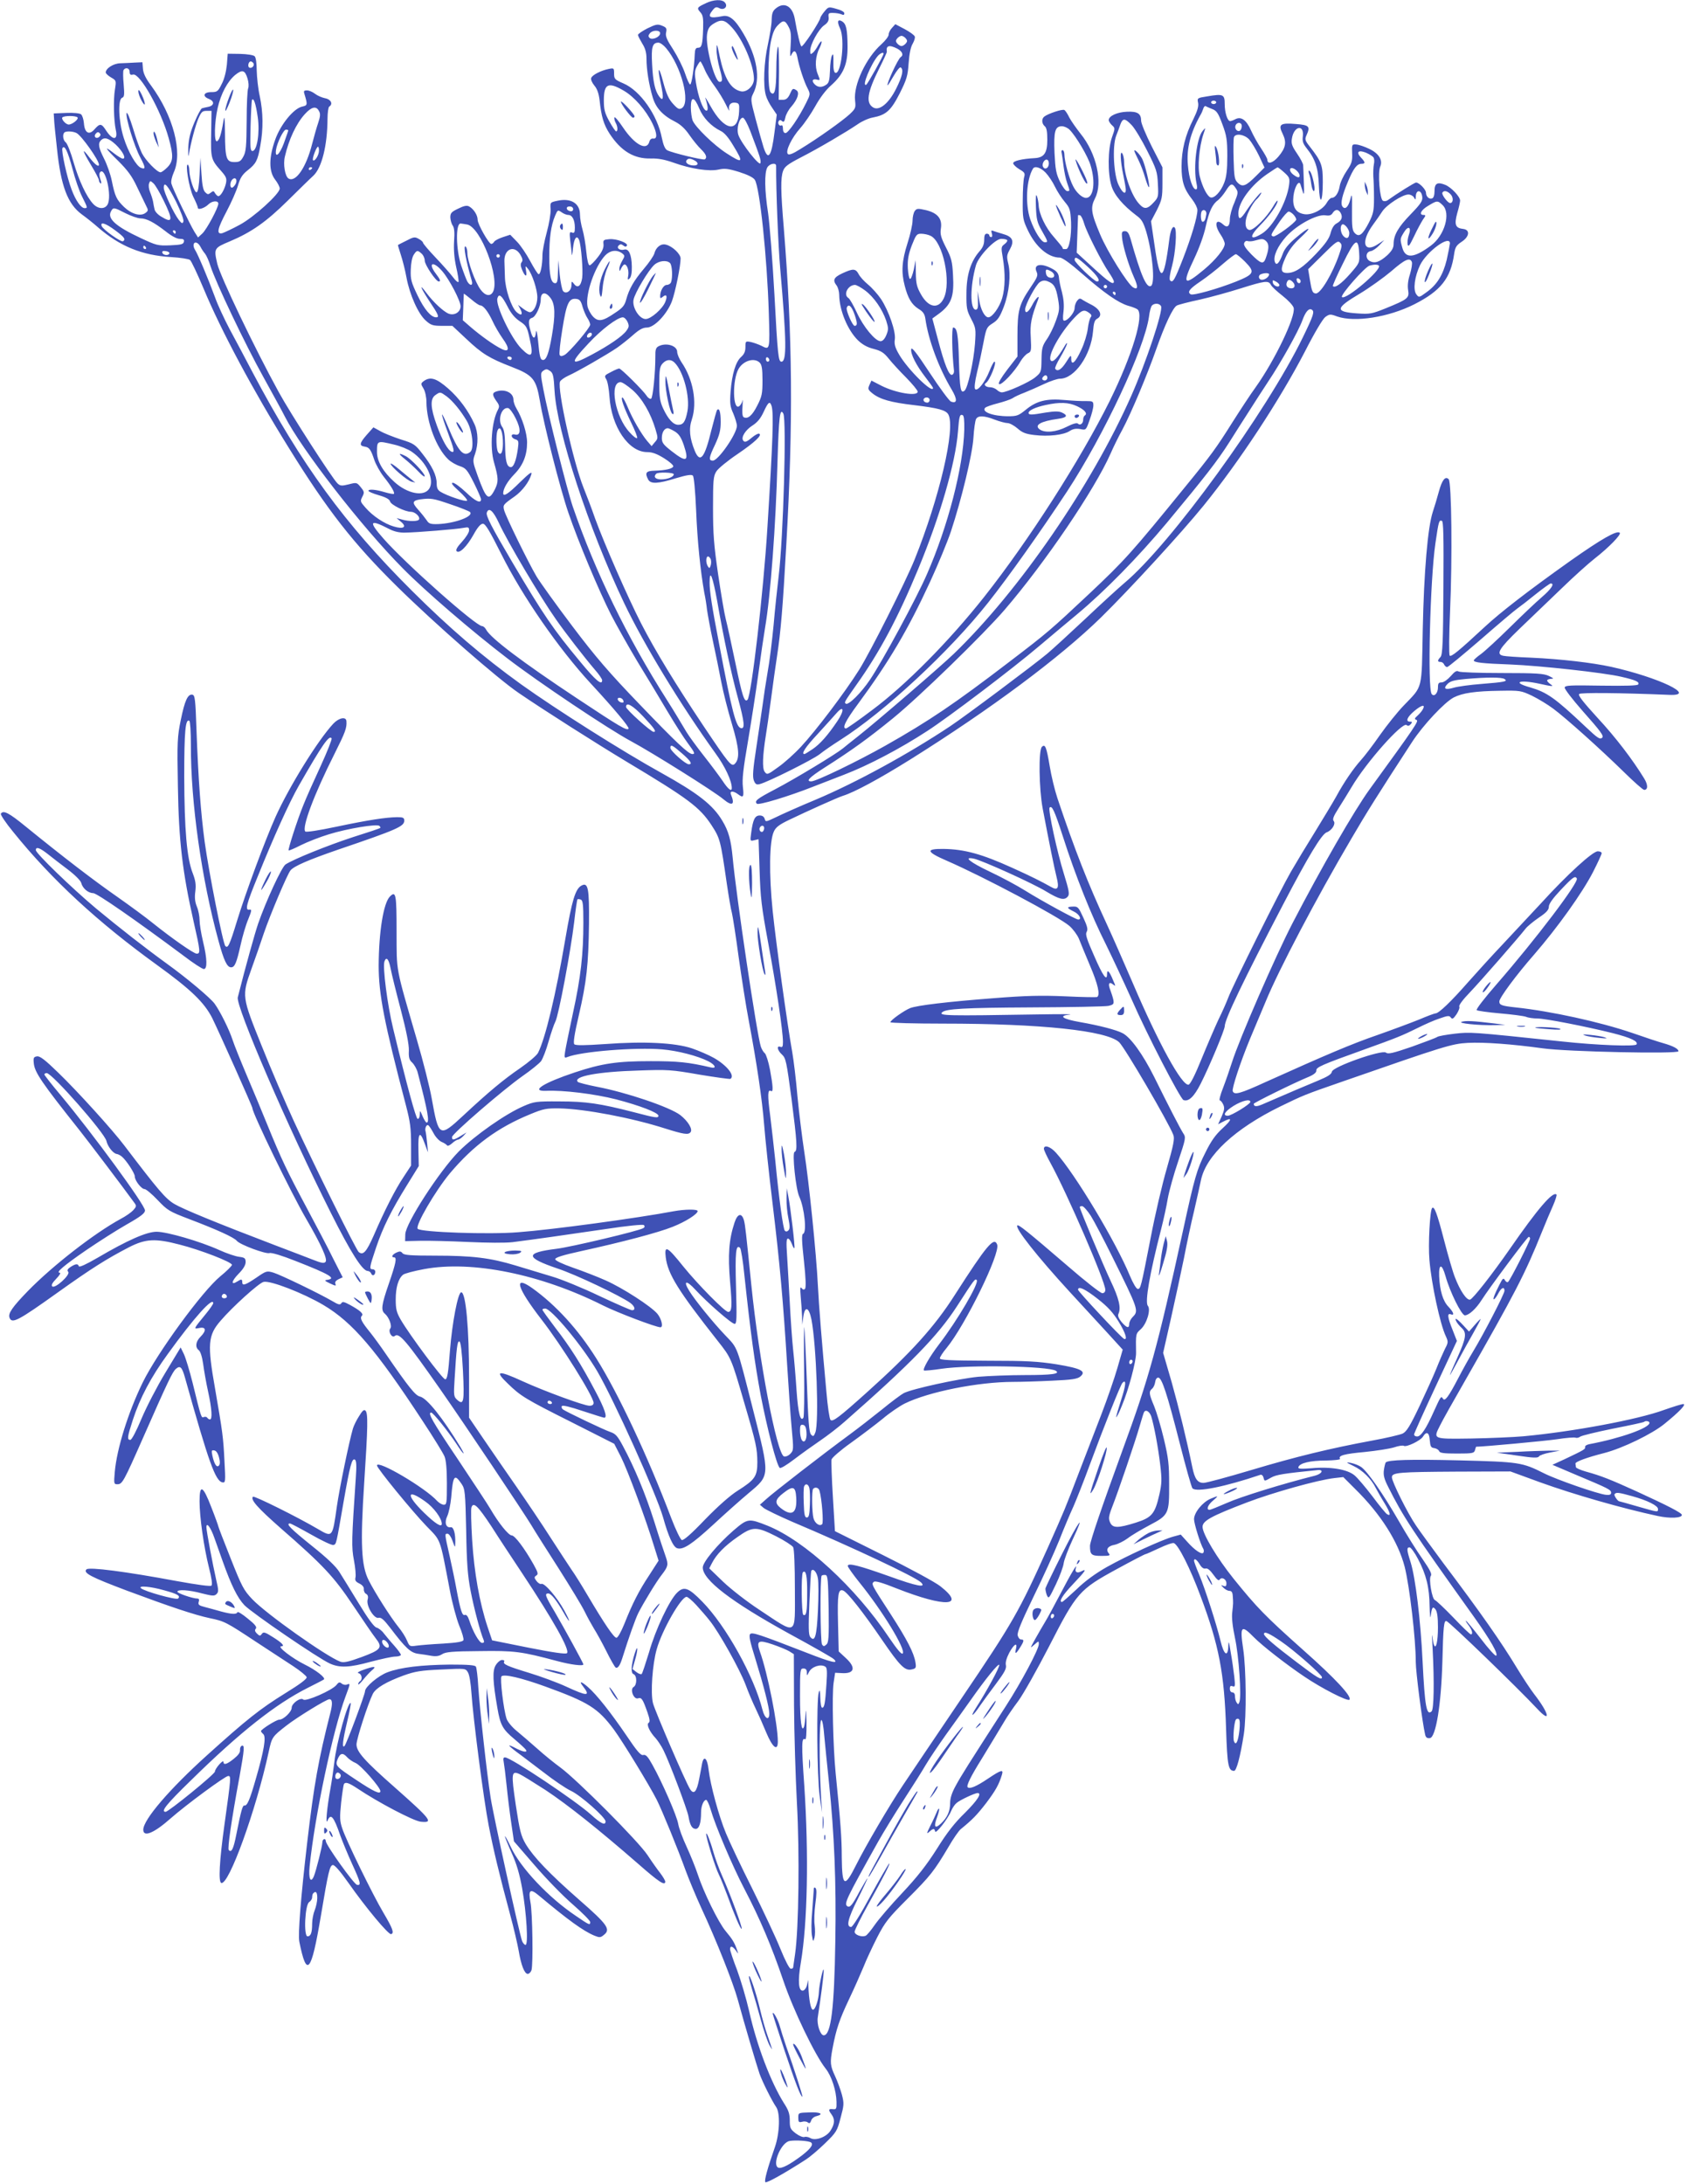 <?xml version="1.0" standalone="no"?>
<!DOCTYPE svg PUBLIC "-//W3C//DTD SVG 20010904//EN"
 "http://www.w3.org/TR/2001/REC-SVG-20010904/DTD/svg10.dtd">
<svg version="1.0" xmlns="http://www.w3.org/2000/svg"
 width="989pt" height="1280pt" viewBox="0 0 989 1280"
 preserveAspectRatio="xMidYMid meet">
<g transform="translate(0,1280) scale(0.1,-0.1)"
fill="#3f51b5" stroke="none">
<path d="M4138 12781 c-52 -24 -54 -28 -33 -52 16 -17 19 -34 17 -97 -3 -94
-8 -112 -30 -112 -13 0 -18 -9 -19 -37 -3 -76 -18 -178 -27 -178 -5 0 -18 29
-30 65 -12 36 -43 98 -69 139 -38 58 -47 79 -42 101 5 23 2 29 -23 39 -26 11
-36 9 -86 -15 -31 -16 -56 -33 -56 -39 0 -5 12 -28 25 -50 18 -28 25 -54 25
-90 0 -62 14 -150 36 -224 18 -63 59 -108 133 -145 31 -16 58 -41 83 -78 21
-30 51 -67 68 -83 30 -29 37 -49 22 -59 -10 -6 -191 38 -220 53 -13 7 -23 29
-32 73 -26 134 -127 277 -225 319 -51 22 -55 26 -55 58 0 32 -1 33 -31 27 -45
-9 -97 -35 -103 -53 -4 -8 5 -28 18 -44 17 -20 26 -46 31 -86 10 -96 24 -143
59 -197 67 -102 143 -148 243 -145 41 1 80 -6 133 -25 101 -36 207 -52 262
-40 36 8 56 6 121 -14 50 -16 83 -32 92 -46 29 -44 72 -454 82 -778 7 -224 7
-221 -45 -194 -15 7 -42 17 -59 21 -32 6 -33 6 -33 -29 0 -26 -7 -42 -25 -58
-32 -28 -54 -101 -62 -204 -5 -68 -3 -87 16 -128 11 -27 21 -59 21 -72 0 -46
-109 -204 -141 -204 -26 0 -24 17 14 96 25 55 32 82 32 131 0 58 -8 84 -21 70
-3 -3 -18 -57 -34 -120 -39 -161 -65 -194 -96 -122 -31 76 -37 131 -18 187 32
98 8 235 -61 335 -14 21 -25 48 -25 60 0 37 -65 57 -110 33 -15 -8 -19 -21
-18 -60 0 -93 -14 -240 -25 -247 -6 -3 -18 4 -26 17 -21 32 -150 160 -161 160
-5 0 -27 -9 -49 -21 -38 -19 -39 -22 -27 -42 8 -12 16 -58 19 -102 11 -176
112 -325 221 -325 30 0 57 -10 99 -36 32 -20 56 -41 54 -48 -5 -14 -46 -23
-109 -25 -51 -1 -59 -12 -38 -52 15 -27 57 -25 163 8 64 19 91 23 99 15 6 -6
14 -86 19 -204 7 -176 25 -354 48 -483 6 -27 13 -72 16 -100 4 -27 19 -111 35
-185 16 -74 38 -182 49 -240 11 -58 39 -168 62 -244 43 -144 47 -202 17 -233
-20 -19 -33 -3 -184 222 -165 247 -282 439 -365 600 -79 154 -216 467 -270
615 -20 58 -51 139 -68 181 -60 150 -155 577 -138 622 3 8 25 24 49 35 52 23
226 123 286 164 24 17 66 50 93 74 36 32 58 44 81 44 44 0 118 78 147 154 20
55 51 205 51 251 0 26 -48 72 -86 81 -29 8 -59 -15 -68 -52 -4 -14 -31 -54
-61 -89 -60 -71 -87 -119 -104 -181 -9 -34 -21 -49 -64 -77 -74 -51 -100 -55
-131 -22 -14 15 -28 42 -32 60 -13 71 43 233 104 298 29 30 67 35 98 13 18
-14 18 -16 2 -44 -10 -17 -18 -38 -17 -49 0 -15 2 -15 11 5 6 12 15 22 19 22
15 0 27 -35 22 -65 -5 -25 -3 -28 8 -17 9 8 14 34 13 70 -1 69 -18 106 -44 99
-26 -7 -48 9 -33 24 9 9 15 9 27 0 10 -8 16 -9 21 -1 10 15 -61 42 -103 38
-34 -3 -37 -5 -34 -30 2 -19 -7 -42 -33 -75 -20 -26 -42 -48 -48 -48 -8 0 -15
30 -20 80 -4 44 -14 102 -22 129 -8 27 -15 67 -15 88 0 66 -53 99 -133 81 -42
-9 -42 -9 -39 -51 1 -24 -9 -84 -23 -135 -14 -51 -25 -110 -25 -132 0 -60 -12
-116 -23 -112 -5 1 -27 36 -49 77 -22 41 -57 93 -78 114 l-39 40 -43 -14 c-24
-8 -47 -20 -51 -27 -4 -7 -12 -13 -17 -13 -14 0 -80 116 -80 142 0 27 -23 63
-50 78 -13 7 -30 4 -64 -13 -40 -19 -46 -26 -46 -52 1 -16 7 -38 14 -47 9 -13
12 -40 8 -92 -3 -49 1 -99 12 -150 10 -42 16 -82 14 -88 -2 -6 -17 6 -33 28
-16 21 -62 73 -102 115 -40 42 -73 81 -73 86 0 5 -12 16 -26 23 -22 13 -30 11
-72 -11 -26 -13 -48 -24 -49 -25 -1 0 6 -25 16 -55 10 -30 26 -91 34 -136 19
-102 69 -214 114 -253 29 -26 41 -30 94 -30 l61 0 80 -75 c94 -89 137 -115
266 -165 127 -49 145 -71 167 -200 23 -138 119 -516 167 -655 57 -168 179
-458 250 -598 33 -64 103 -188 155 -275 53 -86 132 -218 176 -292 44 -74 98
-158 119 -186 40 -54 45 -64 27 -64 -23 0 -95 68 -311 293 -178 185 -258 278
-393 457 -93 123 -187 254 -209 290 -48 81 -183 356 -191 391 -7 29 -5 32 62
79 44 31 86 86 98 130 5 19 -10 8 -67 -47 -68 -68 -98 -87 -98 -64 0 27 26 71
65 111 51 52 75 111 75 186 0 54 -28 143 -62 199 -10 16 -18 40 -18 52 0 42
-53 66 -104 47 -21 -8 -20 -20 4 -55 18 -24 19 -32 9 -51 -37 -69 -48 -221
-23 -308 27 -94 27 -114 5 -159 -36 -70 -50 -59 -101 81 -29 81 -30 86 -15
127 20 58 19 127 -4 176 -35 77 -89 151 -154 208 -69 60 -104 71 -143 43 -18
-14 -18 -16 -1 -44 10 -17 17 -51 17 -79 1 -118 58 -269 127 -335 15 -15 46
-33 68 -40 36 -12 44 -21 83 -98 23 -46 42 -90 42 -97 0 -27 -34 -11 -89 42
-32 30 -66 55 -76 55 -13 0 -3 -14 36 -49 30 -27 51 -52 47 -56 -8 -8 -118 29
-155 52 -17 10 -23 23 -23 50 0 46 -27 102 -85 175 -41 53 -50 59 -125 82 -45
15 -99 36 -121 49 l-40 22 -40 -45 c-42 -48 -44 -63 -11 -68 27 -4 36 -17 56
-77 9 -27 34 -72 56 -100 44 -55 66 -93 59 -100 -3 -2 -27 2 -54 10 -52 16
-95 19 -95 8 0 -5 27 -16 61 -26 42 -12 63 -24 66 -37 5 -19 87 -60 122 -60
23 0 54 -27 48 -44 -4 -13 -58 -14 -102 -1 l-30 8 25 -21 c38 -31 16 -46 -42
-28 -55 16 -124 62 -166 111 -30 34 -31 37 -18 63 13 25 12 30 -9 56 -23 28
-24 29 -70 17 -41 -10 -50 -10 -66 5 -29 26 -278 413 -344 534 -144 262 -343
679 -361 753 -21 91 -20 93 73 132 128 54 213 114 338 237 66 65 134 132 152
148 50 47 82 178 83 332 0 37 5 70 10 73 24 15 10 43 -24 49 -19 4 -45 15 -59
26 -14 11 -35 20 -47 20 -19 0 -21 -4 -15 -22 19 -63 18 -66 -14 -73 -49 -11
-125 -103 -157 -192 -38 -105 -39 -187 -1 -236 15 -19 27 -43 27 -52 0 -31
-151 -168 -235 -213 -44 -24 -90 -45 -102 -49 -36 -8 -29 25 26 129 27 51 57
119 66 150 13 45 25 64 56 89 50 39 60 58 75 144 18 98 17 197 -3 290 -10 44
-17 112 -18 152 0 41 -5 77 -12 83 -6 7 -44 13 -85 14 l-73 1 -5 -65 c-4 -39
-15 -84 -30 -112 -22 -45 -27 -48 -62 -48 -45 0 -53 -25 -13 -40 33 -13 32
-38 -2 -46 -16 -3 -33 -7 -39 -9 -6 -2 -26 -39 -44 -82 -24 -57 -34 -96 -36
-148 -1 -38 -1 -59 2 -45 14 79 39 171 56 213 18 41 24 47 49 47 l29 0 -2
-132 c-3 -146 -1 -154 59 -221 29 -33 33 -43 28 -70 -8 -37 -31 -77 -45 -77
-5 0 -13 8 -19 17 -8 15 -11 15 -26 3 -14 -11 -18 -11 -32 3 -12 12 -18 42
-22 109 l-6 93 -5 -99 c-3 -64 -9 -101 -17 -103 -13 -5 -43 84 -43 128 0 15
-4 30 -8 33 -18 11 6 -135 31 -187 15 -30 27 -59 27 -65 0 -15 40 -2 62 20 21
21 58 24 58 4 0 -23 -68 -151 -94 -175 l-25 -23 -21 33 c-28 46 -128 254 -135
282 -4 13 3 42 14 67 53 117 -3 331 -133 508 -31 41 -46 72 -48 99 l-3 38 -45
-2 c-25 -2 -63 -3 -85 -4 -40 -1 -85 -30 -85 -54 0 -6 14 -19 31 -29 31 -18
31 -19 23 -70 -10 -59 -7 -183 5 -238 14 -61 -18 -63 -57 -3 -27 42 -36 43
-67 8 -32 -38 -59 -23 -63 35 -2 22 -9 45 -17 52 -8 6 -43 10 -87 8 l-73 -3 2
-30 c0 -16 8 -95 17 -175 23 -222 63 -326 146 -387 25 -18 68 -52 95 -76 128
-111 258 -164 428 -174 53 -3 104 -11 111 -17 8 -6 44 -83 81 -171 101 -242
287 -591 498 -930 226 -365 378 -560 636 -814 217 -214 588 -539 712 -623 146
-100 458 -298 631 -402 364 -218 429 -267 498 -371 52 -80 54 -88 91 -345 11
-74 24 -152 30 -172 5 -21 23 -135 39 -255 17 -120 43 -290 60 -377 47 -250
78 -459 90 -611 6 -77 28 -286 50 -466 42 -347 62 -573 85 -944 8 -126 19
-290 26 -363 12 -130 12 -133 -8 -154 -12 -12 -28 -18 -37 -15 -42 16 -147
567 -191 1002 -32 317 -36 351 -43 380 -13 48 -38 43 -56 -12 -33 -100 -39
-189 -26 -345 13 -146 11 -178 -11 -178 -19 0 -176 159 -262 265 -96 120 -113
129 -104 55 12 -98 73 -196 304 -489 80 -101 80 -101 157 -366 70 -238 75
-265 76 -346 0 -82 -14 -103 -114 -166 -45 -28 -116 -91 -193 -170 -80 -84
-126 -124 -136 -120 -8 3 -36 61 -62 129 -137 362 -313 736 -440 937 -107 170
-235 310 -374 410 -114 81 -91 3 54 -184 118 -152 305 -452 305 -488 0 -11 -8
-17 -24 -17 -32 0 -266 86 -393 144 -144 66 -166 62 -85 -15 74 -72 101 -89
370 -224 l253 -128 40 -78 c40 -80 146 -366 193 -521 l27 -86 -54 -84 c-63
-95 -100 -169 -146 -285 -20 -49 -39 -83 -47 -83 -15 0 -70 81 -170 250 -34
58 -76 125 -94 150 -17 25 -71 108 -121 185 -49 77 -140 212 -201 300 -61 88
-149 215 -195 283 l-83 122 0 233 c0 294 -19 502 -46 502 -19 0 -53 -177 -66
-342 -10 -136 -16 -168 -28 -168 -15 0 -206 256 -261 350 -24 42 -29 61 -29
118 0 70 15 122 43 145 8 7 64 22 124 33 281 52 684 -30 1048 -213 84 -42 310
-128 337 -128 18 0 6 50 -18 79 -37 44 -204 152 -304 196 -47 21 -132 54 -190
74 -65 23 -105 42 -105 50 0 10 45 24 150 47 242 53 455 109 539 143 76 30
146 75 146 92 0 12 -75 11 -141 -1 -212 -40 -709 -108 -912 -123 -168 -14
-568 0 -588 20 -17 17 102 221 189 326 138 163 278 267 471 346 77 32 95 35
171 34 148 -3 423 -55 620 -118 108 -34 135 -38 148 -22 15 17 -14 65 -60 101
-62 47 -316 133 -490 166 -56 11 -106 24 -110 28 -32 32 115 60 357 67 169 6
190 5 355 -24 96 -16 178 -27 182 -25 29 18 -21 80 -97 123 -30 17 -88 42
-129 56 -99 33 -281 42 -510 25 -118 -8 -171 -9 -179 -1 -7 7 0 57 26 168 46
198 57 299 60 538 2 209 -5 245 -44 224 -36 -19 -56 -87 -94 -309 -56 -330
-118 -588 -161 -672 -8 -15 -54 -54 -103 -88 -98 -67 -186 -140 -335 -279
-140 -130 -144 -128 -185 100 -11 63 -50 218 -87 344 -128 441 -118 392 -119
634 0 220 -4 241 -39 206 -38 -38 -65 -207 -66 -405 0 -167 32 -333 160 -820
25 -96 30 -133 30 -233 l0 -119 -44 -67 c-49 -73 -112 -197 -175 -343 -43 -97
-62 -118 -88 -97 -16 14 -257 500 -381 769 -49 107 -134 305 -188 440 -116
288 -117 291 -60 450 21 58 54 152 73 210 37 108 137 345 156 368 20 25 106
62 280 122 347 118 387 136 387 170 0 17 -7 20 -42 20 -66 -1 -166 -16 -356
-56 -104 -22 -177 -33 -182 -28 -22 22 52 219 170 453 65 130 74 154 71 194
-2 28 -44 20 -77 -15 -91 -98 -258 -368 -338 -545 -61 -136 -176 -446 -227
-613 -43 -141 -53 -161 -68 -145 -14 14 -97 435 -121 610 -23 172 -37 361 -48
655 -6 181 -9 205 -24 208 -27 5 -45 -35 -68 -148 -20 -97 -22 -126 -17 -390
5 -320 27 -503 92 -791 40 -176 41 -189 18 -189 -17 0 -143 88 -258 180 -38
31 -133 101 -210 155 -135 94 -315 232 -534 410 -99 81 -132 98 -146 75 -3 -5
29 -54 73 -107 225 -279 496 -529 842 -779 198 -143 277 -219 324 -311 38 -77
236 -519 236 -529 0 -29 225 -494 316 -650 89 -153 125 -235 113 -250 -9 -11
-24 -8 -77 13 -37 14 -134 52 -217 83 -341 130 -543 213 -593 243 -52 31 -95
82 -292 341 -70 93 -277 321 -389 429 -76 74 -107 98 -124 95 -19 -3 -22 -8
-19 -38 4 -54 44 -113 269 -396 50 -63 251 -328 322 -426 12 -16 11 -21 -8
-42 -12 -13 -45 -36 -74 -51 -154 -84 -399 -274 -545 -424 -89 -92 -116 -130
-106 -155 14 -37 49 -19 284 149 196 140 285 196 416 264 98 50 154 53 296 16
123 -31 308 -103 308 -119 0 -6 -31 -37 -68 -67 -105 -86 -369 -447 -455 -622
-85 -174 -152 -388 -164 -525 -6 -69 -5 -72 15 -72 29 0 36 12 152 275 145
329 171 383 191 401 25 22 36 11 53 -49 140 -500 179 -608 220 -616 18 -3 19
3 12 125 -7 142 -11 168 -55 424 -46 260 -42 313 32 398 69 81 224 221 252
228 39 10 234 -66 352 -136 170 -101 306 -260 580 -678 64 -97 122 -191 129
-209 9 -21 14 -75 14 -158 0 -115 -1 -125 -18 -125 -11 0 -27 10 -38 21 -70
78 -354 245 -354 209 0 -16 206 -268 290 -355 87 -90 77 -62 136 -370 14 -77
40 -173 56 -213 17 -40 28 -78 25 -86 -4 -9 -38 -15 -119 -20 -62 -3 -132 -9
-155 -12 -41 -6 -42 -5 -57 30 -8 20 -31 56 -50 79 -46 57 -137 200 -175 275
-43 85 -49 214 -26 567 22 334 23 410 8 426 -9 9 -18 1 -38 -32 -15 -23 -31
-56 -36 -73 -22 -75 -79 -351 -94 -456 -26 -184 -25 -183 -112 -132 -119 70
-373 196 -380 189 -16 -17 27 -65 162 -184 250 -218 311 -283 425 -453 57 -85
116 -172 132 -192 43 -55 34 -68 -82 -111 -79 -29 -105 -34 -125 -27 -84 32
-434 280 -516 366 -51 54 -61 74 -127 240 -40 100 -72 184 -72 187 0 3 -18 54
-41 112 -49 128 -69 138 -69 35 0 -92 25 -268 55 -388 16 -62 21 -100 15 -106
-6 -6 -80 4 -207 27 -295 55 -511 83 -526 68 -21 -21 26 -45 238 -125 255 -95
396 -142 485 -161 87 -18 96 -23 273 -140 78 -51 176 -115 217 -142 41 -27 76
-56 78 -64 2 -10 -41 -42 -124 -93 -150 -93 -226 -153 -463 -367 -217 -196
-371 -375 -371 -434 0 -46 63 -20 160 66 91 80 320 249 338 249 17 0 17 -6
-22 -285 -30 -215 -36 -336 -19 -342 44 -16 204 426 278 767 19 88 20 90 105
156 60 47 234 154 251 154 18 0 20 -26 5 -83 -69 -272 -95 -415 -135 -757 -37
-317 -55 -539 -46 -582 43 -215 70 -182 126 151 44 263 52 295 70 299 10 2 42
-34 92 -105 101 -144 235 -305 250 -300 19 6 10 32 -45 125 -62 104 -220 427
-242 496 -14 42 -15 63 -6 150 6 55 14 104 16 108 9 15 29 8 79 -25 122 -82
328 -190 371 -195 77 -8 64 10 -147 197 -182 160 -229 213 -229 256 0 32 68
241 96 297 18 34 79 70 180 107 67 24 101 30 221 35 141 7 142 7 156 -16 9
-14 17 -64 21 -123 10 -148 71 -621 101 -775 28 -144 62 -286 125 -520 22 -80
44 -176 51 -215 14 -84 34 -135 53 -135 8 0 18 10 22 22 10 34 6 335 -6 397
-14 73 -2 83 47 42 172 -144 261 -209 328 -237 30 -12 36 -12 56 5 40 32 21
60 -144 204 -178 156 -269 252 -315 328 -28 49 -35 76 -58 228 -28 188 -26
204 22 182 14 -6 83 -49 153 -94 131 -87 309 -229 539 -429 125 -110 162 -134
162 -107 0 6 -13 28 -28 48 -16 20 -50 68 -75 106 -52 80 -415 444 -512 515
-33 24 -94 73 -135 110 -41 36 -96 84 -122 105 -26 21 -52 53 -58 70 -18 54
-40 239 -30 249 15 15 117 -9 258 -60 253 -92 307 -126 401 -252 54 -74 206
-323 251 -411 33 -66 124 -289 170 -416 18 -49 59 -148 92 -220 88 -189 186
-437 213 -535 40 -147 113 -393 128 -436 18 -50 74 -161 97 -194 25 -35 21
-154 -7 -235 -43 -123 -64 -198 -56 -206 7 -7 114 53 238 133 22 14 72 56 111
94 68 66 72 73 92 150 20 74 21 84 8 135 -8 29 -26 79 -40 109 -29 62 -31 79
-15 164 21 112 41 170 96 286 30 63 68 149 85 190 16 41 53 120 81 175 46 89
65 113 178 226 134 134 155 161 239 302 28 49 61 96 72 105 69 56 96 84 150
154 55 73 75 109 92 166 10 32 -5 28 -81 -23 -68 -46 -108 -63 -120 -51 -9 9
19 65 82 166 51 84 86 141 135 223 13 23 49 76 80 117 30 41 111 185 180 319
162 316 176 333 398 454 88 48 163 87 167 87 4 0 39 16 80 35 40 19 79 33 87
30 26 -10 95 -146 156 -310 108 -287 140 -453 150 -781 7 -213 13 -244 47
-244 14 0 37 86 57 215 16 103 14 384 -4 501 -20 133 -11 143 62 68 47 -48
190 -160 296 -231 100 -68 254 -147 265 -136 17 17 -81 123 -274 294 -221 197
-269 247 -404 414 -98 122 -183 264 -183 305 0 35 47 62 262 144 150 57 413
131 510 142 l53 6 69 -69 c150 -147 253 -310 291 -457 29 -116 65 -422 65
-558 0 -57 38 -353 55 -426 4 -17 12 -22 28 -20 35 5 66 197 73 448 5 206 9
243 24 238 20 -7 420 -394 530 -512 85 -92 74 -32 -16 84 -23 30 -67 97 -98
148 -94 156 -216 330 -437 623 -63 85 -134 182 -157 216 -50 73 -142 258 -142
284 0 28 40 31 383 33 l312 1 175 -64 c200 -72 479 -152 688 -197 73 -16 142
-12 142 6 0 12 -82 54 -265 138 -152 69 -209 92 -297 116 -32 9 -59 21 -59 26
-1 6 -2 15 -3 21 -1 11 67 36 169 62 108 28 281 112 353 171 90 73 130 116
110 116 -9 0 -60 -16 -114 -35 -153 -56 -533 -127 -824 -154 -58 -5 -195 -11
-305 -13 -228 -3 -224 -5 -182 78 13 27 77 141 142 254 299 524 354 629 455
880 21 52 50 121 65 154 14 32 23 61 20 64 -21 21 -111 -84 -273 -318 -105
-151 -218 -295 -234 -298 -20 -4 -58 52 -88 130 -12 29 -41 129 -65 222 -40
155 -57 198 -69 185 -13 -13 -24 -214 -16 -304 12 -143 63 -378 96 -447 15
-33 15 -37 -5 -75 -11 -23 -34 -74 -50 -115 -16 -40 -61 -139 -99 -220 -55
-116 -76 -150 -99 -161 -15 -7 -95 -26 -178 -41 -248 -46 -446 -94 -710 -173
-137 -41 -263 -75 -278 -75 -36 -1 -53 23 -67 92 -34 165 -78 344 -121 498
l-50 172 46 203 c25 111 59 270 76 352 16 83 42 206 59 275 16 69 34 151 41
184 31 144 199 300 464 430 136 66 139 68 370 148 589 205 636 220 730 225 96
5 259 -7 440 -32 141 -20 795 -34 795 -17 0 14 -29 30 -88 47 -26 7 -108 34
-182 60 -190 65 -478 128 -685 150 -83 9 -95 14 -95 35 0 21 99 155 205 276
136 157 280 358 344 482 28 55 51 105 51 111 0 6 -10 11 -23 11 -30 0 -178
-135 -333 -305 -66 -71 -167 -179 -225 -241 -58 -61 -149 -161 -203 -222 -99
-113 -171 -182 -190 -182 -6 0 -49 -16 -96 -36 -47 -19 -157 -60 -245 -91
-151 -52 -301 -116 -652 -274 -155 -71 -187 -79 -196 -55 -6 16 46 173 101
306 22 52 63 151 92 219 75 183 298 608 503 956 88 151 157 261 355 565 65
100 191 234 245 262 52 26 125 37 271 39 117 2 123 1 187 -29 37 -18 93 -52
125 -76 73 -54 275 -235 415 -372 58 -57 111 -104 118 -104 23 0 23 30 0 67
-68 111 -167 241 -273 355 -83 91 -116 132 -108 140 9 9 237 7 529 -5 164 -7
-59 101 -340 164 -115 25 -297 46 -472 54 -77 3 -150 8 -162 11 -45 9 -25 42
94 157 64 61 176 169 248 238 71 69 159 148 195 176 82 64 156 140 146 150
-16 16 -106 -35 -289 -164 -252 -179 -409 -301 -502 -387 -153 -142 -197 -178
-206 -169 -5 5 -4 121 2 258 14 314 9 759 -8 776 -20 20 -39 -4 -58 -74 -9
-34 -25 -87 -35 -117 -30 -92 -52 -351 -59 -690 -7 -361 2 -327 -111 -445 -37
-38 -100 -117 -141 -175 -40 -58 -90 -123 -110 -145 -45 -50 -100 -130 -146
-215 -20 -36 -76 -128 -123 -205 -48 -77 -112 -183 -142 -235 -64 -111 -338
-661 -367 -737 -11 -29 -37 -88 -58 -130 -20 -43 -64 -145 -98 -228 -40 -99
-67 -151 -77 -153 -39 -7 -176 242 -328 598 -51 118 -118 271 -150 340 -110
237 -188 435 -291 742 -16 48 -36 132 -45 187 -19 114 -27 132 -46 113 -20
-20 -17 -246 5 -362 40 -211 68 -348 81 -400 17 -66 8 -82 -32 -59 -59 33
-112 60 -227 112 -179 81 -279 109 -404 111 -106 1 -101 -17 19 -69 214 -93
655 -327 719 -382 21 -18 46 -52 56 -75 9 -24 39 -95 66 -160 46 -108 60 -170
41 -182 -4 -2 -88 -1 -187 4 -142 6 -231 4 -420 -11 -273 -21 -447 -42 -489
-58 -35 -14 -116 -71 -116 -83 0 -4 138 -8 308 -8 575 0 960 -41 1033 -109 33
-31 290 -470 318 -544 8 -21 1 -59 -38 -194 -27 -92 -70 -276 -95 -408 -58
-297 -59 -300 -76 -300 -8 0 -27 32 -46 77 -81 197 -321 597 -433 721 -33 37
-71 49 -71 23 0 -7 17 -44 38 -82 99 -180 322 -696 322 -744 0 -13 -7 -20 -18
-20 -10 0 -101 71 -201 158 -242 208 -290 246 -297 239 -15 -15 117 -182 306
-388 69 -75 167 -182 219 -238 l93 -102 -31 -107 c-17 -59 -59 -181 -94 -272
-35 -91 -94 -244 -131 -340 -82 -215 -86 -224 -180 -435 -172 -383 -207 -444
-509 -890 -156 -231 -311 -460 -344 -510 -78 -116 -219 -357 -273 -465 -69
-138 -83 -131 -85 42 0 113 -7 206 -36 496 -15 151 -22 458 -12 527 l9 60 38
-2 c76 -5 86 32 25 88 l-42 39 -4 167 c-4 169 1 201 30 190 25 -9 120 -131
228 -289 106 -155 135 -184 176 -173 23 5 25 10 20 41 -9 56 -50 135 -145 282
-113 174 -115 177 -99 190 8 7 50 -5 137 -40 283 -111 405 -105 253 14 -30 24
-182 106 -337 183 l-281 140 -12 200 c-7 110 -10 209 -8 220 3 11 52 54 114
98 60 43 143 106 185 140 41 35 100 75 130 90 140 69 432 127 636 127 47 0
150 3 228 7 116 5 148 10 165 24 38 31 6 48 -139 72 -108 17 -175 21 -406 21
-223 1 -278 4 -278 14 0 7 17 34 39 60 110 134 317 556 297 607 -18 48 -62 -5
-248 -295 -119 -187 -257 -339 -513 -569 -167 -150 -203 -177 -216 -164 -6 6
-17 80 -24 164 -26 282 -44 503 -50 624 -9 187 -53 614 -80 785 -13 85 -31
232 -40 326 -8 95 -22 209 -30 255 -29 162 -95 636 -115 829 -22 215 -20 409
7 466 11 25 32 41 91 69 106 51 284 131 313 140 68 21 211 98 397 214 474 297
875 596 1116 831 170 167 471 495 602 656 211 260 447 620 594 903 56 110 105
192 120 203 24 17 29 18 69 3 103 -36 301 -5 452 71 156 79 214 153 234 295 6
40 13 51 43 71 47 30 52 71 10 76 -46 5 -53 25 -35 92 10 33 17 66 17 74 0 23
-51 77 -86 92 -47 19 -64 10 -64 -36 0 -23 -5 -40 -14 -43 -17 -7 -36 11 -36
33 0 19 -40 60 -58 60 -9 0 -113 -65 -167 -104 -7 -5 -19 -7 -27 -3 -19 7 -32
167 -16 201 16 37 -8 77 -66 104 -27 13 -60 24 -75 25 -25 2 -26 0 -24 -51 2
-46 -2 -60 -32 -104 -19 -28 -38 -68 -41 -90 -7 -40 -26 -68 -47 -68 -7 0 -20
-13 -29 -29 -23 -41 -91 -75 -134 -66 -49 9 -68 43 -61 107 7 54 32 95 41 67
2 -8 9 -27 14 -44 7 -23 9 -10 6 55 -2 47 -3 92 -4 101 0 9 -16 40 -36 69 -30
44 -35 59 -30 88 11 73 72 86 64 14 -4 -30 1 -44 23 -72 50 -62 68 -118 71
-218 4 -121 23 -104 23 21 0 99 -7 119 -78 210 -26 33 -28 41 -18 63 24 53 17
61 -61 67 -93 8 -106 -2 -78 -58 24 -50 18 -82 -26 -134 -33 -38 -64 -46 -64
-17 0 6 -16 35 -36 65 -20 29 -47 78 -60 107 -27 61 -58 83 -92 65 -11 -6 -25
-11 -30 -11 -16 0 -32 50 -32 100 0 57 -9 61 -103 45 -58 -9 -59 -10 -53 -38
4 -20 -4 -47 -28 -96 -47 -92 -69 -181 -69 -276 0 -89 14 -133 63 -195 16 -21
30 -48 30 -61 0 -42 -36 -160 -84 -284 -50 -128 -60 -145 -76 -129 -6 6 -2 37
11 84 21 77 30 212 16 226 -12 13 -25 -15 -32 -71 -32 -250 -54 -259 -86 -35
l-21 143 34 65 c30 61 33 74 33 159 l0 92 -63 123 c-34 68 -62 135 -62 150 0
42 -21 56 -83 53 -57 -2 -107 -25 -107 -49 0 -7 9 -21 19 -30 19 -17 19 -18 0
-71 -24 -69 -26 -209 -3 -284 16 -54 67 -114 146 -174 31 -22 41 -40 58 -95
37 -127 53 -303 28 -318 -26 -16 -60 63 -120 276 -10 34 -18 45 -33 45 -17 0
-20 -6 -17 -35 3 -46 37 -161 69 -233 27 -59 25 -79 -5 -61 -32 21 -150 209
-192 309 -54 128 -58 158 -30 213 47 91 8 264 -85 378 -25 32 -55 74 -66 95
-10 21 -23 41 -29 44 -11 7 -95 -21 -117 -38 -18 -13 -16 -42 2 -57 11 -9 15
-32 15 -80 0 -77 -19 -104 -74 -107 -74 -4 -126 -16 -126 -30 0 -7 16 -23 36
-35 31 -18 35 -24 28 -47 -4 -14 -8 -75 -8 -136 -1 -103 1 -114 30 -175 46
-97 119 -160 187 -160 15 0 61 -33 133 -96 129 -113 211 -169 267 -186 23 -6
48 -16 55 -21 42 -32 -30 -269 -162 -537 -170 -342 -473 -816 -737 -1150 -205
-259 -459 -516 -657 -663 -78 -59 -147 -107 -152 -107 -25 0 -4 44 71 145 181
246 292 433 422 715 47 102 102 235 122 295 63 191 126 452 132 550 3 50 10
98 15 108 11 22 46 22 110 -3 29 -11 63 -20 75 -20 12 0 38 -14 58 -31 28 -25
48 -33 99 -39 81 -10 173 0 208 24 19 12 36 15 61 11 34 -7 34 -7 55 53 12 32
22 71 22 85 0 24 -3 26 -42 26 -24 -1 -80 2 -125 6 -107 10 -166 -5 -228 -56
-43 -35 -53 -39 -104 -39 -90 0 -159 26 -135 50 5 5 38 17 74 26 35 9 73 22
85 29 11 8 43 23 70 33 28 11 80 34 116 51 36 17 78 31 93 31 86 0 182 138
194 277 4 49 9 66 23 74 37 19 19 59 -41 87 -14 7 -33 18 -43 24 -15 11 -20
10 -33 -6 -8 -11 -14 -30 -14 -43 0 -25 -40 -73 -61 -73 -8 0 -9 16 -4 55 4
37 1 72 -9 112 -9 32 -17 71 -18 88 -2 20 -12 34 -33 46 -67 39 -119 32 -98
-14 10 -21 5 -33 -38 -96 -64 -95 -74 -132 -74 -279 l0 -122 -59 -76 c-37 -49
-55 -79 -49 -85 12 -12 93 74 126 133 12 20 31 41 43 47 20 9 21 15 17 93 -5
80 3 117 43 222 13 34 -15 7 -36 -35 -21 -40 -40 -51 -40 -23 0 28 63 145 86
160 15 10 28 12 46 5 37 -14 49 -34 61 -104 10 -58 8 -70 -13 -128 -12 -35
-36 -84 -53 -108 -26 -38 -30 -52 -31 -118 -1 -74 -2 -76 -37 -105 -35 -29
-167 -88 -196 -88 -8 0 -21 7 -29 15 -9 8 -26 15 -39 15 -26 0 -41 15 -25 25
22 14 67 125 50 125 -4 0 -18 -26 -30 -57 -26 -65 -69 -118 -83 -104 -6 6 -2
43 11 98 12 48 29 128 38 176 16 84 19 90 54 112 30 19 42 37 65 97 32 85 42
188 26 253 -10 41 -9 50 10 84 27 49 16 74 -43 90 -24 7 -49 15 -57 18 -10 4
-11 0 -6 -16 4 -12 2 -21 -4 -21 -6 0 -11 5 -11 10 0 6 -7 10 -15 10 -11 0
-15 -11 -15 -36 0 -26 -8 -46 -29 -69 -50 -58 -75 -137 -75 -245 -1 -86 2
-100 28 -150 27 -52 28 -58 22 -145 -8 -106 -42 -259 -61 -275 -23 -19 -28 7
-33 174 -4 157 -11 196 -34 196 -9 0 -7 -149 5 -254 1 -10 -4 -21 -11 -23 -18
-7 -45 61 -83 206 l-33 124 29 21 c83 59 100 104 92 237 -4 74 -9 97 -41 158
-30 59 -35 78 -30 111 9 57 -18 91 -87 108 -48 11 -55 10 -66 -5 -7 -9 -13
-35 -13 -56 0 -22 -13 -82 -30 -134 -33 -103 -37 -169 -16 -248 19 -74 41
-110 80 -135 27 -16 37 -30 41 -58 17 -123 79 -290 154 -415 35 -59 33 -85 -4
-71 -10 4 -66 80 -124 168 -79 120 -107 155 -109 139 -4 -28 29 -94 84 -165
24 -31 44 -59 44 -62 0 -38 -149 109 -199 196 -24 41 -29 61 -25 88 7 45 -35
167 -81 237 -19 28 -53 66 -76 85 -22 18 -47 45 -55 61 -18 33 -32 34 -95 5
-51 -24 -59 -40 -34 -72 8 -11 15 -36 15 -55 1 -90 49 -206 110 -266 25 -24
54 -41 91 -50 43 -11 61 -22 89 -57 19 -24 65 -74 102 -111 37 -38 68 -75 68
-83 0 -29 -128 -8 -213 35 l-58 30 -12 -26 c-10 -23 -8 -28 18 -49 44 -35 107
-53 245 -69 141 -17 186 -29 200 -55 43 -80 -52 -487 -198 -850 -53 -131 -259
-541 -325 -646 -83 -132 -254 -358 -341 -451 -38 -41 -98 -95 -134 -120 -62
-45 -65 -46 -79 -27 -15 20 -12 95 7 214 5 30 19 125 30 210 11 85 27 198 35
250 23 152 34 283 55 660 41 718 36 1222 -15 1855 -18 215 -19 292 -4 333 9
25 27 39 102 78 104 53 270 151 336 196 24 17 64 35 88 39 78 15 106 40 158
142 41 82 47 102 52 177 4 54 12 95 24 114 9 16 15 35 12 42 -3 8 -29 27 -59
43 l-55 29 -19 -21 c-11 -11 -20 -29 -20 -40 0 -10 -19 -35 -41 -55 -92 -81
-166 -240 -156 -331 5 -43 3 -48 -32 -81 -40 -37 -185 -141 -289 -204 -44 -28
-66 -36 -73 -29 -16 16 22 95 73 152 24 27 63 84 87 127 27 49 62 96 93 123
73 65 98 124 97 231 -1 98 -8 129 -31 144 -27 16 -32 0 -13 -41 30 -62 7 -272
-28 -260 -8 3 -12 24 -11 62 1 43 -1 54 -8 40 -6 -9 -11 -49 -12 -88 -2 -55
-6 -73 -21 -83 -25 -18 -50 -18 -69 2 -20 20 -12 34 14 27 19 -5 19 -4 4 33
-18 44 -14 106 12 155 8 17 13 33 10 36 -2 3 -11 -8 -20 -24 -8 -16 -22 -35
-30 -42 -14 -12 -16 -10 -16 11 0 37 48 125 81 149 22 15 29 28 27 47 -3 24 0
27 27 26 17 0 38 -4 48 -8 12 -6 17 -4 17 6 0 8 -19 19 -47 26 -45 13 -47 12
-69 -15 -13 -15 -23 -32 -24 -36 -1 -20 -104 -177 -112 -169 -7 7 -22 68 -38
159 -13 77 -62 104 -111 64 -19 -15 -24 -30 -25 -68 0 -26 -11 -91 -22 -143
-23 -102 -29 -241 -12 -299 5 -19 22 -52 37 -73 l27 -40 -13 -101 c-18 -147
-38 -174 -65 -89 -8 26 -29 100 -46 164 -30 113 -30 118 -14 150 44 85 23 214
-57 350 -49 84 -83 112 -124 103 -75 -15 -90 -6 -57 35 15 19 22 21 39 12 28
-15 53 10 33 33 -16 20 -66 18 -112 -4z m153 -142 c64 -70 128 -219 129 -302
0 -41 -43 -81 -78 -72 -59 14 -95 75 -123 205 -15 75 -18 80 -18 40 -1 -25 8
-75 18 -112 18 -63 18 -78 0 -78 -29 0 -84 209 -74 278 5 34 13 47 38 63 46
28 66 24 108 -22z m334 0 c12 -22 14 -48 10 -107 -4 -55 -3 -71 4 -54 15 33
28 27 36 -15 9 -51 39 -143 60 -182 16 -32 16 -34 -9 -84 -43 -87 -105 -177
-121 -177 -9 0 -15 9 -15 26 0 14 -4 23 -9 19 -12 -7 -24 12 -16 25 5 8 11 8
20 0 9 -8 14 -3 19 21 3 17 19 47 36 65 36 42 49 82 29 95 -21 13 -23 12 -39
-24 -11 -23 -22 -32 -40 -32 l-25 0 2 165 c0 96 -2 157 -7 145 -5 -11 -9 -72
-9 -135 -1 -121 -10 -155 -33 -132 -18 18 -17 206 1 297 11 52 21 77 42 98 32
32 42 29 64 -14z m-755 -34 c0 -22 -47 -42 -62 -27 -8 8 -8 15 2 27 16 20 60
20 60 0z m1440 -30 c10 -12 10 -18 0 -30 -7 -8 -18 -15 -25 -15 -7 0 -18 7
-25 15 -10 12 -10 18 0 30 7 8 18 15 25 15 7 0 18 -7 25 -15z m-1405 -57 c89
-106 145 -320 92 -352 -15 -9 -24 -5 -51 25 -25 27 -39 57 -57 124 -27 105
-38 97 -14 -11 17 -79 14 -103 -11 -69 -24 33 -36 86 -41 188 -6 102 2 127 37
127 10 0 30 -14 45 -32z m1355 -3 c30 -16 39 -38 20 -50 -16 -10 -87 -165 -76
-165 2 0 18 25 35 55 18 31 36 53 41 50 19 -12 10 -52 -26 -124 -42 -85 -97
-131 -133 -112 -47 26 -38 88 35 233 24 48 44 91 43 95 -6 36 14 42 61 18z
m-80 -30 c0 -10 -92 -175 -101 -181 -31 -18 27 122 68 169 15 16 33 23 33 12z
m-3694 -56 c8 -14 -11 -33 -25 -25 -11 7 -4 36 9 36 5 0 12 -5 16 -11z m2645
-36 c11 -27 38 -71 60 -100 21 -29 50 -76 64 -105 14 -29 23 -44 20 -33 -7 29
9 47 36 43 22 -3 24 -8 22 -49 -4 -132 -88 -116 -169 31 -20 36 -33 56 -29 45
17 -51 18 -78 4 -73 -19 6 -46 82 -59 163 -9 54 -8 70 5 95 9 17 18 30 21 30
2 0 14 -21 25 -47z m-3371 -14 c0 -16 5 -20 20 -16 40 10 164 -210 209 -373
29 -104 27 -135 -8 -171 -16 -16 -34 -29 -40 -29 -20 0 -88 70 -109 112 -12
24 -36 90 -53 148 -18 58 -34 97 -37 87 -6 -28 45 -194 80 -259 32 -60 33 -73
5 -62 -28 10 -76 94 -102 177 -30 95 -35 224 -9 234 13 5 14 17 9 79 -4 40 -4
77 -1 83 12 19 36 12 36 -10z m691 -39 c7 -22 8 -47 4 -57 -5 -10 -9 -97 -9
-193 -1 -148 -4 -180 -19 -207 -15 -28 -23 -33 -53 -33 -47 0 -54 22 -55 168
-1 100 -3 110 -10 67 -13 -76 -24 -108 -37 -113 -18 -6 -15 112 4 195 19 84
58 156 102 193 42 34 58 30 73 -20z m2205 -71 c61 -35 130 -113 169 -193 28
-58 30 -93 3 -88 -9 1 -18 -6 -21 -18 -15 -57 -86 -19 -154 82 -26 39 -49 66
-51 60 -2 -6 1 -20 7 -31 13 -23 14 -51 3 -51 -4 0 -22 26 -40 59 -27 49 -32
69 -32 123 0 97 25 110 116 57z m-2145 -156 c13 -90 -4 -198 -31 -198 -13 0
-14 22 -11 145 2 80 6 149 8 154 10 16 23 -23 34 -101z m2588 52 c23 -56 70
-105 125 -132 22 -10 46 -38 74 -85 63 -103 58 -109 -38 -47 -75 48 -185 155
-200 194 -5 14 -10 49 -10 76 0 66 20 64 49 -6z m3031 35 c0 -5 -7 -10 -15
-10 -8 0 -15 5 -15 10 0 6 7 10 15 10 8 0 15 -4 15 -10z m-24 -39 c27 -10 36
-24 60 -89 25 -67 29 -91 29 -187 0 -82 -5 -122 -18 -156 -20 -53 -59 -94 -81
-86 -19 8 -46 59 -62 121 -15 55 -4 175 21 250 14 41 14 41 -5 18 -35 -42 -55
-216 -36 -304 6 -27 5 -38 -3 -38 -19 0 -41 65 -47 142 -9 97 14 187 73 293 7
11 14 28 17 38 3 10 9 17 14 15 4 -3 21 -10 38 -17z m-5236 -12 c9 -15 8 -31
-4 -67 -9 -26 -25 -82 -36 -125 -35 -139 -97 -229 -139 -203 -20 13 -32 83
-21 128 23 100 66 193 117 249 39 43 67 50 83 18z m-1415 -38 c6 -11 -32 -41
-52 -41 -17 0 -44 30 -38 41 8 12 82 12 90 0z m3943 -78 c59 -156 64 -171 60
-189 -4 -22 -112 115 -129 164 -13 37 4 102 26 102 8 0 26 -34 43 -77z m2237
33 c18 -19 59 -87 91 -151 54 -107 59 -123 62 -194 4 -74 3 -78 -26 -109 -35
-38 -54 -40 -82 -9 -45 46 -90 172 -90 248 0 19 -5 41 -10 49 -15 23 -12 -43
5 -125 8 -38 15 -78 15 -87 0 -31 -19 -20 -41 25 -30 58 -39 227 -16 290 9 23
21 54 26 70 14 36 27 34 66 -7z m645 -5 c0 -11 -5 -23 -11 -27 -15 -9 -33 12
-26 30 9 23 37 20 37 -3z m-1010 -21 c38 -38 109 -158 124 -211 30 -99 16
-189 -27 -189 -23 0 -57 31 -76 69 -23 43 -51 147 -51 185 0 14 -5 26 -11 26
-6 0 -8 -8 -5 -17 2 -10 7 -44 11 -77 4 -32 13 -76 21 -98 17 -49 17 -48 0
-48 -8 0 -27 25 -42 55 -23 48 -27 72 -32 169 -5 126 3 156 43 156 14 0 34 -9
45 -20z m-4580 -4 c0 -3 -12 -37 -26 -76 -25 -67 -53 -91 -46 -39 6 42 44 119
58 119 8 0 14 -2 14 -4z m-1241 -16 c29 -15 131 -159 131 -185 0 -17 -24 1
-55 41 -48 64 -44 44 10 -46 25 -41 45 -80 45 -86 0 -7 4 -15 10 -19 5 -3 5 7
-2 25 -7 22 -7 35 0 42 30 30 69 -141 43 -190 -16 -30 -56 -28 -85 3 -39 42
-83 135 -115 245 -16 57 -37 110 -46 116 -15 11 -20 45 -8 57 9 10 52 8 72 -3z
m134 -21 c-17 -17 -37 -1 -22 17 8 10 15 12 23 4 7 -7 7 -13 -1 -21z m6740
-16 c14 -16 40 -59 58 -96 l32 -69 -49 -49 c-60 -60 -80 -68 -108 -40 -19 19
-21 35 -24 137 -2 63 -1 122 2 130 9 24 60 17 89 -13z m-6645 -30 c41 -39 64
-83 42 -83 -7 0 -29 14 -50 30 -65 51 -55 33 22 -42 57 -57 82 -91 111 -153
21 -44 45 -93 53 -110 14 -27 14 -30 -3 -43 -29 -22 -82 -7 -126 35 -44 43
-53 61 -72 155 -8 38 -28 95 -45 128 -32 64 -37 89 -18 108 20 20 44 13 86
-25z m-253 -143 c15 -58 40 -131 56 -162 33 -66 34 -68 15 -68 -21 0 -52 44
-76 108 -28 73 -62 230 -54 244 13 20 31 -18 59 -122z m1445 107 c0 -26 -25
-66 -35 -56 -7 7 20 79 29 79 4 0 6 -10 6 -23z m6182 -40 c5 -7 6 -25 2 -42
-3 -16 -4 -48 -3 -70 2 -22 4 -79 4 -126 0 -75 -4 -92 -30 -144 -37 -71 -57
-87 -82 -62 -15 15 -18 35 -17 130 1 102 0 108 -10 68 -12 -46 -32 -63 -47
-40 -11 18 -1 63 33 144 33 79 53 105 80 105 23 0 23 9 -3 36 -31 33 -16 47
29 29 20 -9 40 -21 44 -28z m-3981 -17 c26 -14 24 -30 -3 -30 -30 0 -52 15
-44 29 9 14 22 14 47 1z m2077 -26 c-4 -23 -26 -30 -34 -10 -8 20 15 51 29 37
5 -5 7 -17 5 -27z m-1598 -6 c-1 -140 12 -465 24 -603 37 -424 39 -545 7 -545
-18 0 -22 39 -41 394 -11 198 -28 413 -37 476 -21 134 -22 236 -5 268 13 23
52 31 52 10z m-2720 -12 c0 -3 -4 -8 -10 -11 -5 -3 -10 -1 -10 4 0 6 5 11 10
11 6 0 10 -2 10 -4z m4300 -28 c17 -18 42 -55 55 -83 13 -27 39 -67 57 -88 30
-36 33 -45 37 -119 3 -81 -11 -158 -29 -158 -6 0 -12 0 -15 0 -3 0 -6 3 -6 8
-1 4 -24 32 -50 62 -49 54 -88 136 -90 188 -1 15 -5 38 -10 52 -6 17 -8 -3 -6
-61 3 -75 7 -93 35 -142 37 -65 37 -67 17 -67 -20 0 -60 63 -85 134 -31 91
-23 234 16 298 11 17 45 6 74 -24z m1399 1 c31 -28 33 -34 28 -74 -14 -102
-95 -246 -160 -285 -70 -43 -76 -18 -11 48 53 53 104 124 104 144 0 7 -12 -7
-26 -32 -39 -66 -115 -141 -139 -138 -30 5 -31 57 -1 115 13 27 32 55 41 63 9
7 21 23 27 34 15 31 -47 -42 -83 -96 -36 -56 -49 -60 -49 -18 0 64 73 164 169
230 31 21 58 39 61 39 3 0 20 -13 39 -30z m89 -13 c4 -21 -10 -20 -38 2 -30
25 -18 50 13 29 12 -8 23 -22 25 -31z m-6237 -55 c-7 -12 -16 -21 -21 -21 -14
0 -12 34 2 48 18 18 32 -2 19 -27z m-422 -96 c57 -116 54 -137 -15 -94 -19 11
-36 30 -38 42 -3 12 -7 33 -9 47 -3 14 -11 39 -18 56 -7 17 -9 39 -5 49 6 17
7 17 26 0 10 -9 37 -54 59 -100z m74 -9 c28 -58 46 -105 42 -115 -5 -13 -9
-12 -26 9 -30 38 -89 164 -89 189 0 42 24 15 73 -83z m6212 80 c15 -22 14 -28
-9 -85 -15 -33 -26 -76 -26 -95 0 -42 -15 -54 -39 -32 -44 40 -55 0 -16 -58
14 -20 25 -45 25 -55 0 -28 -53 -94 -120 -150 -121 -101 -132 -90 -60 61 30
63 58 140 69 192 19 88 39 130 73 154 10 8 30 31 44 53 28 45 38 48 59 15z
m1093 -50 c3 -23 -9 -41 -67 -101 -74 -76 -101 -123 -101 -175 0 -23 -10 -40
-37 -66 -45 -40 -73 -50 -103 -34 -27 15 -24 54 6 58 12 2 34 17 50 34 l29 31
-32 -21 c-88 -61 -109 9 -33 112 17 23 41 57 53 76 25 39 119 100 154 100 12
0 27 -8 32 -17 9 -16 10 -16 11 3 0 44 33 44 38 0z m167 14 c17 -19 15 -50 -4
-50 -14 0 -52 51 -45 61 9 15 30 10 49 -11z m-48 -62 c50 -47 12 -179 -69
-238 -100 -74 -149 -77 -167 -12 -14 50 -14 52 10 91 25 41 45 30 28 -17 -6
-17 -9 -41 -7 -54 4 -18 11 -9 38 47 18 39 42 82 52 98 17 23 17 27 4 27 -30
0 -16 29 27 54 51 31 55 32 84 4z m-5097 -24 c0 -9 -7 -14 -17 -12 -25 5 -28
28 -4 28 12 0 21 -6 21 -16z m-2624 -24 c32 -16 72 -30 87 -30 36 0 78 -22
148 -76 35 -28 65 -44 83 -44 21 0 27 -4 24 -17 -3 -15 -16 -18 -80 -21 -73
-3 -82 0 -172 42 -146 68 -198 114 -176 156 14 26 16 26 86 -10z m2596 -10
c23 0 38 -30 38 -74 0 -29 -3 -34 -17 -29 -14 6 -15 0 -10 -48 4 -30 8 -65 9
-79 1 -14 4 2 7 34 6 60 22 82 36 49 12 -31 24 -178 18 -222 -7 -48 -27 -63
-48 -35 -14 18 -14 17 -15 -8 0 -33 -32 -55 -49 -34 -6 7 -15 51 -20 97 l-8
84 -2 -67 c-1 -54 -4 -68 -16 -68 -25 0 -35 45 -35 154 0 111 10 184 34 241
15 35 16 36 38 21 12 -9 30 -16 40 -16z m3740 4 c-5 -32 -11 -44 -22 -44 -11
0 -14 53 -3 64 12 12 28 -1 25 -20z m788 7 c13 -25 5 -45 -25 -61 -15 -8 -27
-28 -34 -55 -8 -32 -30 -64 -86 -123 -77 -81 -123 -112 -169 -112 -39 0 -41
21 -10 90 19 42 45 77 86 115 76 70 58 72 -24 2 -44 -37 -68 -66 -78 -95 -20
-54 -37 -72 -46 -48 -12 32 16 94 67 150 62 68 179 131 229 124 23 -4 35 0 43
14 15 23 34 23 47 -1z m-276 -10 c10 -11 16 -24 15 -29 -9 -21 -122 -103 -135
-98 -17 7 -16 8 39 89 22 31 45 57 52 57 6 0 20 -9 29 -19z m-1228 -52 c15
-51 103 -225 145 -286 16 -23 29 -47 29 -53 0 -24 -32 -2 -123 82 l-95 87 4
108 c2 59 4 109 4 111 0 2 5 2 12 0 6 -2 17 -24 24 -49z m-5681 -39 c54 -40
64 -53 46 -64 -11 -7 -117 68 -125 89 -10 27 23 17 79 -25z m2064 34 c79 -16
193 -315 151 -395 -16 -29 -46 -23 -73 14 -31 41 -77 168 -77 212 0 19 -5 37
-11 40 -14 9 2 -82 37 -202 8 -29 -11 -30 -27 -2 -6 12 -22 53 -35 92 -31 92
-34 247 -4 247 4 0 22 -3 39 -6z m5171 -50 c0 -30 -15 -38 -34 -18 -16 16 -22
55 -9 67 11 12 43 -25 43 -49z m-6880 6 c0 -5 -2 -10 -4 -10 -3 0 -8 5 -11 10
-3 6 -1 10 4 10 6 0 11 -4 11 -10z m4425 -22 c73 -33 124 -275 77 -368 -31
-63 -88 -54 -132 23 -25 44 -30 63 -31 127 l-1 75 -11 -55 c-7 -30 -16 -55
-22 -55 -5 0 -11 29 -13 63 -2 50 3 79 23 133 25 63 29 69 55 69 16 0 41 -5
55 -12z m449 -25 c4 -4 -3 -15 -15 -24 -20 -15 -21 -19 -10 -81 15 -89 14
-175 -4 -236 -16 -54 -58 -112 -81 -112 -21 0 -45 45 -54 102 l-9 53 2 -55 c2
-42 -1 -55 -13 -55 -34 0 -33 138 1 259 15 54 112 156 149 156 15 0 30 -3 34
-7z m1521 -9 c16 -17 14 -47 -6 -101 -13 -34 -29 -28 -83 26 -34 35 -47 55
-42 66 3 10 12 15 20 12 8 -3 27 -2 43 3 42 12 50 12 68 -6z m426 -75 c-38
-111 -108 -229 -136 -229 -20 0 -25 12 -36 81 l-10 61 86 85 c75 75 88 84 101
71 12 -12 12 -21 -5 -69z m649 64 c-1 -10 -9 -53 -19 -97 -22 -89 -57 -146
-121 -191 -41 -30 -42 -30 -57 -10 -20 27 -10 104 22 171 39 80 176 180 175
127z m-7324 -21 c6 -12 18 -30 26 -39 8 -10 23 -43 32 -73 31 -96 203 -458
310 -650 56 -102 113 -205 125 -230 98 -193 450 -647 692 -891 131 -133 409
-372 612 -527 182 -140 596 -417 727 -487 121 -65 490 -296 541 -340 52 -43
69 -32 44 28 -9 21 13 23 41 2 32 -24 36 -18 29 43 -5 43 2 106 29 262 19 113
47 291 61 395 14 105 32 228 40 275 32 184 63 597 73 975 8 263 14 317 34 281
20 -35 0 -731 -27 -951 -8 -66 -22 -196 -30 -290 -9 -93 -24 -217 -35 -275
-10 -58 -23 -143 -29 -190 -7 -47 -23 -159 -37 -250 -20 -130 -23 -171 -15
-194 9 -23 16 -27 35 -22 46 11 312 144 351 175 22 18 76 55 120 83 259 164
642 520 868 806 122 154 304 411 463 652 218 333 454 838 480 1025 3 28 11 56
16 63 15 17 47 15 55 -4 11 -30 -87 -325 -175 -524 -231 -523 -657 -1142
-1039 -1511 -72 -70 -454 -399 -562 -484 -35 -27 -75 -60 -90 -72 -40 -33
-283 -180 -398 -240 -105 -55 -122 -68 -106 -84 10 -10 184 42 333 101 52 20
132 51 178 69 141 54 330 153 489 257 124 80 506 370 655 497 73 62 174 146
223 187 162 135 355 332 525 535 226 272 297 363 368 475 33 52 84 133 114
179 29 46 80 125 113 175 75 112 177 295 200 358 19 52 38 73 55 63 18 -11 11
-32 -52 -162 -213 -438 -777 -1215 -1046 -1440 -32 -27 -134 -120 -227 -208
-94 -88 -195 -181 -225 -206 -75 -63 -477 -364 -570 -426 -245 -163 -551 -330
-785 -429 -99 -41 -206 -89 -238 -105 -57 -27 -59 -28 -64 -9 -4 13 -14 20
-29 20 -28 0 -40 -23 -50 -100 -7 -51 -7 -51 18 -45 l25 6 6 -183 c5 -161 11
-212 51 -428 46 -247 86 -513 86 -577 0 -27 -3 -34 -15 -29 -24 9 -18 -21 10
-46 22 -21 26 -41 55 -257 33 -258 36 -307 18 -313 -15 -5 7 -219 28 -263 30
-65 45 -210 22 -217 -9 -3 -8 -42 5 -159 11 -102 13 -157 6 -164 -6 -6 -13 -5
-20 5 -8 11 -9 -3 -5 -49 3 -35 7 -87 8 -115 l1 -51 6 45 c9 67 33 60 48 -14
29 -151 45 -603 23 -662 -9 -24 -13 -26 -25 -13 -12 11 -17 77 -25 314 -6 165
-13 307 -15 315 -2 8 -3 -105 -1 -252 2 -147 0 -272 -4 -278 -17 -27 -31 26
-40 156 -5 77 -14 184 -20 239 -6 55 -15 181 -20 280 -5 99 -13 224 -16 278
-5 72 -4 97 5 97 7 0 17 -14 23 -31 6 -16 12 -28 15 -25 5 5 -22 235 -36 306
l-9 45 -1 -59 c-1 -33 4 -86 11 -118 9 -45 9 -61 0 -70 -8 -8 -15 -8 -21 -2
-10 10 -35 193 -56 412 -8 78 -22 197 -30 264 -16 120 -15 155 5 143 14 -9 12
27 -6 125 -9 47 -23 90 -30 96 -8 6 -19 24 -24 40 -22 66 -144 880 -165 1109
-10 103 -24 154 -61 215 -55 92 -142 160 -356 279 -228 126 -618 373 -822 519
-228 164 -422 331 -641 549 -395 393 -648 740 -933 1278 -43 83 -105 198 -136
256 -31 59 -70 142 -85 185 -42 114 -101 254 -118 280 -15 24 -9 48 10 41 7
-2 17 -13 23 -25z m6792 -35 c3 -57 3 -58 -53 -122 -51 -58 -89 -85 -101 -72
-3 2 23 61 58 131 71 146 91 159 96 63z m-7113 33 c3 -5 1 -10 -4 -10 -6 0
-11 5 -11 10 0 6 2 10 4 10 3 0 8 -4 11 -10z m2195 -42 c14 -24 16 -35 8 -45
-7 -9 -7 -21 2 -43 18 -43 31 -47 24 -8 -5 31 -5 32 10 14 26 -32 56 -123 56
-169 0 -44 -22 -87 -44 -87 -7 0 -26 10 -41 22 l-28 21 12 -22 c19 -35 8 -46
-21 -20 -31 29 -66 133 -68 204 -1 28 -2 70 -3 94 -2 72 57 97 93 39z m-2057
7 c-4 -15 -36 -12 -41 3 -3 9 3 13 19 10 13 -1 23 -7 22 -13z m1479 -2 c10 -9
18 -27 18 -41 0 -24 66 -122 82 -122 13 0 9 12 -17 46 -49 64 -16 77 38 14 42
-49 107 -174 107 -205 0 -34 -35 -56 -69 -44 -31 12 -92 69 -132 123 -45 60
-34 31 16 -46 56 -83 62 -98 42 -98 -30 0 -69 45 -109 128 -37 77 -42 94 -40
151 1 38 8 73 17 87 18 28 23 29 47 7z m458 -13 c0 -5 -4 -10 -10 -10 -5 0
-10 5 -10 10 0 6 5 10 10 10 6 0 10 -4 10 -10z m4369 -34 c60 -61 55 -73 -54
-117 -106 -42 -251 -83 -265 -74 -21 13 -7 32 57 75 37 25 96 71 132 103 36
31 70 57 76 57 6 0 30 -20 54 -44z m-920 -32 c56 -51 76 -84 52 -84 -16 0
-131 111 -131 126 0 25 17 15 79 -42z m1898 30 c3 -9 -2 -41 -11 -71 -12 -36
-15 -68 -11 -93 8 -47 -1 -54 -131 -107 -82 -33 -93 -35 -167 -30 -133 9 -130
30 15 116 58 35 140 94 184 131 80 70 110 83 121 54z m-4349 -6 c13 -13 16
-85 6 -112 -3 -9 -15 -16 -25 -16 -19 0 -39 -34 -39 -67 0 -13 3 -13 15 -3 23
19 29 5 15 -30 -17 -41 -84 -100 -115 -100 -37 0 -80 68 -71 113 7 39 87 173
122 205 27 24 73 29 92 10z m4156 -16 c15 -25 -196 -204 -217 -183 -11 11 135
177 162 184 28 8 50 7 55 -1z m-1923 -32 c27 -15 25 -42 -3 -38 -15 2 -24 11
-26 26 -4 25 1 27 29 12z m1279 -18 c0 -14 -23 -32 -42 -32 -20 0 -25 26 -5
33 20 8 47 8 47 -1z m185 -40 c0 -18 -20 -15 -23 4 -3 10 1 15 10 12 7 -3 13
-10 13 -16z m-125 -23 c0 -18 -35 -5 -38 14 -3 16 -1 17 17 7 12 -6 21 -15 21
-21z m78 19 c18 -18 14 -38 -7 -38 -23 0 -35 15 -27 35 7 18 18 19 34 3z
m-128 -17 c5 -11 37 -40 69 -65 33 -26 61 -56 65 -70 13 -51 -111 -309 -223
-466 -30 -41 -92 -136 -139 -210 -91 -145 -126 -193 -271 -370 -318 -391 -358
-435 -565 -630 -227 -213 -244 -228 -471 -401 -319 -244 -467 -344 -725 -490
-167 -94 -405 -209 -434 -209 -34 0 -12 23 77 80 159 101 256 171 401 289 154
125 532 493 655 636 239 278 529 706 622 917 16 37 47 100 69 140 51 95 146
322 199 473 50 142 97 242 120 254 9 5 70 21 136 35 66 15 174 45 240 66 140
44 161 47 175 21z m-2378 -34 c52 -39 100 -109 123 -176 14 -44 14 -53 1 -85
-10 -24 -22 -36 -34 -36 -31 0 -101 85 -139 168 -20 43 -42 81 -49 85 -32 19
-4 76 38 77 9 0 36 -15 60 -33z m1418 23 c0 -5 -4 -10 -10 -10 -5 0 -10 5 -10
10 0 6 5 10 10 10 6 0 10 -4 10 -10z m50 -40 c0 -5 -2 -10 -4 -10 -3 0 -8 5
-11 10 -3 6 -1 10 4 10 6 0 11 -4 11 -10z m-3725 -70 c18 0 45 -34 72 -91 13
-29 40 -75 59 -102 44 -60 40 -86 -8 -61 -43 21 -121 77 -179 127 l-46 40 3
76 c1 42 3 77 3 79 1 2 20 -13 43 -32 23 -20 47 -36 53 -36z m414 41 c26 -36
27 -100 6 -221 -17 -99 -32 -140 -51 -140 -16 0 -21 16 -30 115 -5 48 -10 67
-12 48 -4 -44 -19 -42 -31 5 -16 54 -13 73 8 79 21 5 51 68 51 107 0 45 29 49
59 7z m-254 -47 c20 -40 43 -68 72 -87 39 -26 43 -33 58 -102 24 -104 12 -119
-48 -59 -60 61 -154 256 -141 296 9 30 26 16 59 -48z m440 -2 c7 -23 20 -54
29 -67 9 -13 16 -31 16 -38 0 -18 -123 -163 -151 -178 -16 -8 -23 -8 -28 0 -4
6 3 75 16 153 24 151 38 181 81 176 20 -2 28 -12 37 -46z m1596 -49 c16 -48
16 -63 -1 -63 -12 0 -52 91 -46 106 10 27 29 10 47 -43z m1374 13 c14 -10 17
-17 8 -27 -5 -8 -13 -38 -16 -67 -4 -30 -20 -85 -38 -122 -34 -75 -59 -97 -59
-53 0 25 -3 23 -30 -20 -28 -44 -52 -58 -64 -38 -3 4 10 34 29 65 18 31 36 66
40 79 3 12 -5 5 -17 -17 -38 -64 -65 -92 -77 -80 -24 23 53 163 138 252 43 45
57 50 86 28z m-2706 -53 c10 -23 9 -30 -7 -52 -23 -32 -102 -86 -203 -140
-127 -68 -131 -53 -19 66 77 83 169 152 201 153 9 0 21 -12 28 -27z m-209 -72
c0 -12 -20 -25 -27 -18 -7 7 6 27 18 27 5 0 9 -4 9 -9z m-470 -141 c0 -5 -4
-10 -9 -10 -6 0 -13 5 -16 10 -3 6 1 10 9 10 9 0 16 -4 16 -10z m1510 -11 c0
-5 -4 -9 -10 -9 -5 0 -10 7 -10 16 0 8 5 12 10 9 6 -3 10 -10 10 -16z m-555
-15 c52 -52 91 -200 75 -285 -12 -61 -24 -79 -54 -79 -29 0 -59 33 -88 95 -19
41 -23 67 -23 146 0 81 3 100 19 118 23 25 49 27 71 5z m499 0 c12 -12 16 -37
16 -103 0 -78 -3 -95 -31 -149 -29 -58 -56 -81 -80 -67 -7 5 -9 29 -6 64 2 31
2 46 0 34 -2 -12 -11 -27 -18 -33 -40 -33 -43 156 -4 220 29 47 92 65 123 34z
m-1203 -165 c14 -239 200 -808 408 -1244 116 -243 330 -595 535 -880 57 -78
96 -162 96 -204 0 -24 -21 -8 -54 42 -19 28 -69 95 -110 147 -41 52 -87 115
-102 140 -15 25 -38 63 -51 85 -13 22 -42 69 -65 105 -232 365 -418 747 -550
1130 -33 96 -146 545 -173 689 -17 91 -17 95 0 108 16 11 22 11 39 -1 18 -12
22 -27 27 -117z m2889 76 c0 -8 -7 -15 -15 -15 -16 0 -20 12 -8 23 11 12 23 8
23 -8z m-2432 -71 c56 -49 107 -136 135 -231 15 -50 15 -54 -4 -75 l-19 -23
-26 30 c-35 42 -86 130 -114 198 -13 31 -27 57 -31 57 -12 0 7 -56 51 -147 23
-47 39 -88 35 -91 -4 -4 -24 11 -44 34 -85 90 -121 294 -53 294 10 0 41 -21
70 -46z m-1090 -37 c37 -28 83 -84 119 -145 32 -55 44 -161 20 -181 -39 -32
-70 2 -127 139 -49 118 -52 102 -5 -24 38 -102 42 -120 23 -114 -22 8 -55 66
-87 154 -38 104 -40 156 -9 178 29 20 28 20 66 -7z m2832 -22 c0 -8 -6 -15
-14 -15 -17 0 -28 14 -19 24 12 12 33 6 33 -9z m-926 -37 c12 -46 7 -197 -25
-708 -23 -378 -94 -989 -117 -1012 -18 -18 -31 23 -71 217 -23 110 -48 225
-56 255 -8 30 -28 148 -45 263 -25 172 -30 238 -30 390 0 160 2 186 19 213 10
17 66 63 124 102 103 70 148 113 127 120 -6 2 -24 -8 -41 -22 -33 -28 -44 -31
-53 -17 -12 19 15 61 54 86 30 19 49 42 67 81 27 59 37 66 47 32z m1790 1 c45
-21 63 -43 46 -54 -6 -4 -10 -15 -10 -25 0 -23 -18 -36 -31 -23 -6 6 -31 -1
-66 -19 -61 -31 -127 -37 -158 -15 -34 25 6 48 108 62 52 7 60 20 22 37 -18 8
-42 8 -94 0 -85 -15 -101 -15 -101 -2 0 14 39 33 100 46 82 18 135 16 184 -7z
m-3291 -71 c32 -63 30 -104 -4 -95 -27 7 -25 -20 2 -28 19 -6 21 -12 15 -55
-10 -72 -26 -112 -44 -108 -22 4 -30 38 -31 134 -1 54 -6 87 -16 100 -30 40
-6 119 34 112 9 -2 29 -29 44 -60z m2630 -67 c-6 -219 -95 -564 -219 -847 -60
-139 -261 -510 -333 -617 -52 -78 -126 -151 -142 -142 -11 8 -10 9 61 110 137
192 244 393 363 680 127 305 219 623 233 805 7 90 10 103 27 97 8 -3 11 -28
10 -86z m-2705 -61 c3 -65 -10 -98 -28 -70 -11 17 -13 100 -4 125 13 33 29 6
32 -55z m1008 51 c24 -15 37 -34 53 -81 32 -96 16 -103 -71 -35 -50 39 -58 50
-58 78 0 33 15 57 35 57 5 0 24 -9 41 -19z m-1646 -77 c36 -8 82 -27 104 -42
87 -60 136 -165 102 -217 -32 -48 -128 -29 -204 40 -66 59 -102 121 -102 175
0 68 0 68 100 44z m1640 -174 c0 -15 -36 -30 -74 -30 -34 0 -47 15 -29 33 10
11 103 8 103 -3z m-1309 -176 c57 -19 108 -40 114 -45 25 -25 -87 -67 -188
-71 -44 -1 -53 2 -66 23 -9 13 -31 41 -50 62 -37 41 -34 53 14 60 61 8 74 6
176 -29z m284 -110 c49 -107 241 -432 334 -564 54 -78 169 -226 228 -295 24
-27 43 -55 43 -62 0 -34 -38 -2 -130 110 -157 189 -213 271 -397 582 -122 207
-156 273 -149 291 12 32 37 11 71 -62z m5537 -380 c-2 -323 -5 -391 -17 -405
-19 -20 -19 -29 0 -29 9 0 18 -7 21 -15 4 -8 11 -15 18 -15 6 0 94 73 196 161
102 89 199 171 215 182 17 12 65 49 108 84 44 35 83 63 88 63 25 0 3 -33 -53
-81 -35 -30 -119 -110 -188 -178 -69 -68 -144 -137 -167 -154 -24 -17 -43 -34
-43 -38 0 -12 49 -18 215 -24 174 -7 548 -48 650 -72 83 -19 108 -30 99 -45
-5 -7 -74 -9 -218 -7 -181 3 -211 2 -213 -11 -2 -8 45 -69 103 -135 111 -125
127 -148 117 -159 -13 -12 -25 -5 -101 67 -177 167 -223 199 -322 228 -108 30
-64 47 56 21 72 -16 85 -17 67 -5 -13 9 -23 19 -23 24 0 5 10 9 23 10 18 0 16
3 -13 17 -30 14 -72 17 -275 17 -132 0 -246 4 -254 9 -11 7 -23 0 -46 -27 -19
-21 -41 -37 -54 -37 -17 0 -21 -6 -21 -29 0 -34 -22 -58 -37 -39 -25 34 -9
671 22 883 19 130 21 138 38 132 9 -3 11 -88 9 -393z m-6180 345 c29 -15 60
-22 93 -21 70 1 303 20 343 28 28 5 32 4 32 -15 0 -12 -19 -42 -42 -67 -27
-29 -38 -48 -31 -55 16 -16 59 26 99 97 24 44 42 64 55 64 15 0 39 -41 109
-180 123 -246 335 -552 522 -755 139 -150 228 -257 223 -266 -9 -14 -51 11
-300 176 -326 216 -508 354 -535 404 -6 12 -17 21 -24 21 -36 0 -450 367 -578
513 -90 102 -82 116 34 56z m1886 -183 c2 -9 1 -25 -3 -34 -5 -14 -7 -14 -15
-2 -14 22 -12 62 3 58 6 -3 14 -12 15 -22z m37 -242 c36 -208 82 -424 121
-565 39 -144 42 -182 18 -177 -29 5 -53 97 -128 493 -42 217 -56 308 -56 360
0 84 18 38 45 -111z m4615 -454 c22 -14 3 -18 -135 -29 -66 -5 -139 -15 -162
-22 -51 -15 -65 -6 -36 23 17 16 39 22 105 28 124 11 211 11 228 0z m-5166
-126 c4 -11 1 -14 -11 -12 -9 2 -18 9 -21 16 -6 18 25 15 32 -4z m118 -95 c64
-68 79 -89 60 -89 -16 0 -162 132 -162 146 0 32 39 10 102 -57z m4569 43 c-5
-10 -19 -26 -31 -37 -18 -16 -19 -20 -6 -25 16 -5 -7 -38 -275 -407 -90 -124
-284 -461 -451 -783 -102 -197 -313 -682 -355 -815 -14 -44 -38 -113 -53 -152
-16 -40 -24 -73 -19 -73 5 0 14 -11 20 -24 9 -19 7 -33 -9 -70 l-21 -46 29 15
c55 29 55 14 -2 -38 -42 -38 -68 -75 -101 -142 -50 -98 -64 -147 -131 -455
-151 -691 -199 -865 -357 -1295 -119 -326 -189 -531 -189 -556 0 -52 8 -59 67
-59 48 0 54 2 43 15 -19 23 -5 43 34 50 19 4 54 21 77 38 23 18 81 52 128 77
112 59 116 66 115 240 0 116 -4 153 -31 266 -17 72 -43 158 -57 192 -30 71
-32 85 -12 102 8 6 16 24 18 38 2 16 9 27 18 27 21 0 51 -90 126 -384 36 -141
69 -260 75 -265 23 -25 193 10 397 79 8 3 16 -4 19 -15 6 -24 4 -24 45 -1 30
17 73 24 272 44 39 4 27 -22 -16 -33 -185 -46 -439 -125 -514 -159 -51 -22
-97 -41 -103 -41 -21 0 -11 28 20 54 35 30 34 31 -14 11 -47 -20 -97 -81 -97
-120 0 -26 38 -148 55 -175 3 -6 3 -15 0 -21 -9 -14 -51 14 -96 65 l-37 41
-44 -12 c-66 -18 -273 -113 -389 -178 -67 -38 -129 -83 -179 -132 -43 -40 -80
-73 -84 -73 -21 0 3 40 64 104 72 76 85 94 50 76 -25 -14 -41 -5 -33 18 12 36
-25 -25 -92 -153 -37 -71 -78 -146 -90 -165 -12 -19 -36 -62 -55 -95 -32 -58
-33 -59 -7 -36 26 23 27 24 27 4 0 -30 -102 -222 -193 -363 -228 -354 -262
-408 -293 -465 -24 -43 -34 -75 -34 -104 0 -48 -17 -85 -54 -120 -35 -33 -44
-20 -23 36 9 25 15 48 12 51 -2 3 -9 -7 -14 -21 -6 -14 -22 -50 -37 -79 -22
-44 -23 -50 -7 -36 24 22 31 22 35 3 3 -18 74 72 94 120 7 17 21 38 31 46 18
17 108 59 124 59 27 0 -1 -43 -73 -115 -60 -58 -106 -116 -165 -211 -61 -96
-114 -164 -204 -260 -67 -71 -139 -155 -161 -187 -22 -32 -46 -61 -54 -64 -24
-9 -64 6 -64 24 0 9 35 80 78 157 94 168 138 255 123 241 -5 -6 -55 -91 -109
-190 -57 -106 -104 -180 -112 -180 -31 0 -20 48 39 165 33 66 58 120 56 120
-2 0 -22 -35 -46 -77 -42 -79 -56 -96 -71 -87 -22 14 -9 41 180 379 31 55 97
163 147 240 50 77 110 172 132 210 23 39 76 117 117 175 42 58 106 148 143
200 92 131 167 223 171 211 4 -11 -73 -153 -136 -251 -40 -62 -19 -52 24 13
16 23 57 80 92 126 50 67 63 90 59 110 -4 17 4 43 20 74 28 51 49 63 39 22 -9
-34 0 -31 24 8 24 38 25 47 6 47 -8 0 -17 11 -20 24 -4 17 21 78 93 227 55
112 122 260 150 329 27 69 65 159 84 200 18 41 62 152 96 245 83 224 180 468
191 479 24 25 21 -13 -8 -101 -17 -53 -30 -98 -28 -100 2 -2 18 29 34 70 38
90 83 259 82 307 -2 114 -2 112 28 139 35 32 60 115 41 137 -18 22 11 189 78
449 14 55 32 136 39 180 8 44 35 142 61 218 45 135 46 140 29 165 -20 32 -86
160 -171 332 -65 130 -137 230 -184 254 -36 19 -135 45 -250 65 -103 18 -129
37 -59 44 24 3 -58 3 -182 1 -543 -9 -587 -8 -567 12 20 21 132 27 517 29 234
1 440 5 458 9 30 7 33 11 29 35 -3 14 -11 40 -18 58 -15 37 -7 52 17 32 15
-12 15 -10 -1 26 -21 52 -35 66 -35 36 0 -46 -24 -13 -76 107 -43 97 -52 125
-44 139 9 14 5 32 -19 84 -28 61 -32 66 -60 65 -40 -1 -39 -8 4 -29 32 -15 49
-47 26 -47 -14 0 -214 109 -310 169 -46 29 -139 79 -207 111 -118 56 -160 90
-95 77 48 -10 347 -145 425 -193 78 -47 106 -53 126 -29 11 13 7 36 -23 133
-39 124 -94 378 -84 388 14 15 29 -17 78 -169 73 -228 166 -462 253 -634 40
-82 108 -227 151 -323 89 -204 284 -580 303 -588 30 -11 62 19 101 96 53 105
141 316 141 337 0 40 108 265 343 715 146 280 225 410 254 421 31 11 55 50 42
66 -9 10 -2 28 28 75 22 35 57 91 77 125 85 144 297 383 322 363 8 -7 15 -5
24 5 10 12 10 15 -4 15 -28 0 -17 27 26 63 43 36 66 40 49 9z m-3432 -69 c-56
-83 -101 -134 -145 -164 -24 -16 -45 -29 -48 -29 -21 0 5 40 77 117 45 49 95
105 112 124 43 49 46 14 4 -48z m-3790 -141 c-1 -337 63 -786 162 -1147 32
-117 50 -155 74 -155 21 0 32 26 55 129 11 51 31 119 45 152 21 52 22 59 7 57
-27 -5 -18 31 48 192 93 231 186 437 242 535 137 239 178 299 192 277 3 -6
-26 -79 -65 -164 -39 -84 -85 -187 -101 -228 -35 -86 -91 -260 -86 -265 2 -2
35 12 72 31 38 19 112 48 165 64 107 33 281 62 295 49 5 -5 8 -10 5 -12 -2 -3
-74 -27 -160 -54 -147 -48 -348 -129 -395 -160 -22 -14 -115 -215 -161 -348
-19 -56 -71 -241 -119 -431 -13 -51 295 -765 546 -1264 117 -233 185 -340 216
-340 8 0 17 -7 20 -15 7 -18 24 -10 24 11 0 8 -7 14 -15 14 -21 0 -20 9 19
125 41 122 90 220 183 370 l68 110 -2 93 c-3 106 9 117 38 36 l18 -49 -5 55
c-3 30 -7 61 -9 68 -6 17 5 43 16 36 5 -3 18 -23 30 -45 11 -22 32 -45 47 -52
15 -6 30 -16 33 -21 4 -5 17 1 30 13 12 11 28 21 34 21 7 0 20 10 31 21 l19
21 -35 -21 c-41 -25 -50 -26 -50 -6 0 19 299 277 414 358 49 34 97 73 108 87
10 14 30 65 44 115 14 49 32 102 40 117 19 36 90 415 110 582 8 72 17 132 19
134 2 3 11 2 20 -1 12 -5 15 -28 15 -134 0 -186 -15 -321 -61 -531 -22 -103
-43 -205 -46 -226 -6 -36 -4 -39 13 -32 83 33 401 58 556 45 92 -8 208 -38
271 -70 41 -21 50 -44 15 -36 -132 31 -194 37 -353 37 -197 0 -285 -13 -445
-66 -183 -61 -263 -111 -170 -108 102 5 286 -18 412 -50 138 -36 248 -78 248
-96 0 -15 -16 -13 -141 20 -202 52 -284 64 -439 64 -136 1 -149 -1 -209 -27
-106 -45 -287 -172 -382 -267 -114 -116 -312 -422 -313 -485 l-1 -40 90 2 c50
1 176 -2 280 -7 110 -5 219 -6 260 -1 126 16 316 43 540 76 138 21 224 29 230
24 6 -7 5 -13 -4 -18 -25 -16 -425 -111 -509 -121 -186 -23 -184 -51 8 -116
106 -35 366 -159 425 -201 27 -20 33 -43 10 -43 -7 0 -94 38 -192 84 -98 47
-223 98 -278 114 -55 17 -152 46 -215 65 -146 44 -250 57 -471 57 -142 0 -179
3 -189 14 -9 12 -17 13 -36 4 -24 -11 -33 -28 -14 -28 18 0 11 -34 -30 -153
-44 -127 -48 -158 -23 -178 24 -21 43 -72 31 -86 -14 -17 9 -58 26 -44 26 22
67 -27 268 -314 144 -206 485 -716 533 -795 21 -36 94 -150 161 -255 66 -104
135 -217 151 -250 16 -33 41 -78 55 -101 14 -22 47 -81 72 -131 25 -51 50 -94
55 -97 12 -8 26 12 39 54 39 124 77 231 94 265 31 61 107 186 138 225 37 48
39 59 23 105 -8 22 -39 114 -67 205 -53 167 -116 317 -184 444 -31 58 -43 72
-73 82 -39 13 -254 116 -278 132 -7 5 -11 14 -7 20 4 7 48 -4 123 -29 64 -21
121 -39 125 -39 21 0 3 53 -53 158 -83 157 -145 255 -234 370 -41 54 -75 101
-75 105 0 4 7 7 16 7 36 0 217 -218 305 -367 97 -166 346 -718 386 -856 32
-115 60 -175 83 -182 34 -11 85 22 209 136 68 63 162 147 210 187 126 106 126
96 25 492 -97 381 -87 354 -163 434 -75 79 -176 204 -210 259 -38 61 -18 66
35 8 68 -74 213 -201 231 -201 12 0 13 31 8 213 -6 207 -1 257 24 232 5 -6 17
-77 25 -160 37 -345 60 -511 96 -705 38 -195 92 -405 111 -424 5 -5 40 16 86
51 43 33 112 82 153 110 41 28 105 77 142 110 386 339 547 504 658 676 102
158 106 164 116 154 16 -16 -112 -235 -221 -377 -55 -72 -98 -147 -88 -153 4
-2 51 2 103 10 163 24 625 16 670 -12 28 -18 -24 -25 -180 -25 -91 0 -214 -5
-275 -10 -114 -11 -389 -71 -437 -96 -15 -8 -73 -51 -129 -97 -56 -45 -141
-111 -190 -147 -150 -110 -451 -343 -488 -378 l-36 -32 22 -19 c13 -10 89 -47
170 -82 348 -147 719 -322 752 -354 35 -34 -24 -23 -184 35 -180 64 -245 81
-245 61 0 -6 31 -50 68 -96 134 -165 275 -396 254 -417 -7 -7 -32 23 -81 95
-196 293 -493 566 -711 654 -111 44 -116 44 -200 -28 -94 -82 -180 -185 -180
-217 0 -73 167 -201 505 -387 138 -75 256 -142 263 -150 32 -30 -13 -20 -158
37 -281 109 -320 122 -332 110 -9 -9 -1 -45 30 -144 49 -159 82 -287 82 -322
0 -45 -27 -30 -40 22 -49 195 -213 491 -352 633 -81 83 -108 93 -148 54 -45
-43 -127 -216 -165 -350 -20 -65 -39 -123 -43 -127 -4 -4 -18 1 -31 11 l-23
18 16 57 c18 62 15 91 -3 34 -21 -67 -24 -115 -7 -121 21 -8 21 -63 1 -75 -24
-13 0 -75 25 -67 21 7 28 -3 56 -83 14 -40 15 -55 7 -60 -15 -9 5 -53 42 -92
12 -14 33 -45 45 -70 34 -68 138 -343 146 -386 9 -53 21 -74 43 -74 20 0 31
35 31 97 0 37 15 73 30 73 5 0 17 -25 26 -56 27 -94 128 -332 197 -464 91
-174 160 -336 228 -536 59 -175 187 -441 250 -520 34 -43 62 -129 63 -194 1
-41 -1 -45 -21 -43 -27 3 -28 -4 -8 -31 20 -27 19 -55 -5 -93 -23 -39 -90 -64
-120 -45 -11 6 -26 9 -34 6 -8 -3 -31 6 -51 21 -32 25 -35 32 -35 76 0 38 -7
60 -34 101 -77 123 -159 337 -204 539 -17 74 -49 182 -71 242 -23 59 -41 114
-41 122 0 22 15 18 34 -8 15 -22 16 -22 6 6 -15 42 -26 60 -66 108 -42 50
-130 229 -164 334 -13 39 -42 111 -65 161 -23 49 -45 109 -49 133 -7 45 -93
243 -152 348 -26 47 -38 60 -53 56 -14 -4 -36 21 -101 118 -90 132 -173 237
-224 281 -40 35 -54 36 -27 2 45 -58 23 -57 -100 0 -52 24 -150 60 -219 81
-128 39 -154 51 -144 66 3 5 -3 9 -13 9 -10 0 -27 -14 -37 -31 -20 -33 -17
-96 10 -251 17 -99 30 -124 101 -183 32 -27 61 -54 65 -60 13 -18 -10 -16 -51
4 -59 31 -60 26 -4 -17 28 -20 99 -75 159 -120 59 -46 131 -95 161 -109 58
-27 203 -156 203 -179 0 -26 -27 -14 -86 40 -90 81 -468 334 -503 335 -10 1
-12 -7 -8 -27 3 -16 11 -78 17 -138 6 -60 18 -158 27 -218 l16 -109 121 -140
c67 -78 167 -181 224 -230 56 -49 102 -95 102 -103 0 -20 -4 -19 -84 36 -160
107 -325 282 -382 405 -18 38 -33 66 -34 61 0 -4 18 -49 40 -98 29 -64 46
-123 61 -206 26 -146 37 -332 20 -332 -6 0 -15 10 -20 22 -16 42 -170 742
-185 843 -21 133 -63 513 -72 647 -3 58 -10 112 -14 119 -6 9 -46 12 -152 12
-168 -2 -289 -16 -366 -45 -54 -20 -132 -86 -132 -111 0 -19 -109 -310 -120
-321 -16 -16 -12 27 15 141 14 58 23 108 21 110 -15 15 -85 -238 -96 -347 -5
-41 -15 -111 -23 -155 -20 -109 -30 -217 -17 -187 19 45 36 26 75 -87 13 -36
44 -111 69 -166 50 -109 55 -128 29 -123 -18 3 -182 233 -183 256 0 19 -20 14
-20 -6 0 -22 -37 -168 -50 -200 -19 -44 -32 -13 -25 57 31 302 136 797 211
998 28 75 29 77 8 69 -9 -4 -23 -1 -31 6 -12 10 -18 8 -31 -9 -25 -31 -180
-99 -194 -85 -15 15 -68 -22 -68 -48 0 -24 -48 -70 -73 -70 -17 0 -107 -57
-107 -67 0 -3 6 -11 14 -18 17 -17 4 -96 -44 -261 -35 -123 -51 -160 -67 -157
-11 2 -19 -27 -48 -172 -16 -82 -28 -107 -44 -89 -8 9 15 171 64 435 28 156
30 183 12 176 -6 -2 -11 -14 -10 -25 2 -14 -11 -31 -36 -51 -41 -33 -61 -39
-61 -18 -1 16 -50 -40 -50 -57 0 -15 -272 -236 -289 -236 -31 0 3 43 147 183
290 285 498 449 687 544 50 25 92 47 94 49 11 10 -47 55 -112 87 -73 36 -164
106 -139 107 24 0 8 19 -48 54 -47 30 -56 32 -65 19 -10 -14 -13 -13 -29 2
-12 12 -14 21 -6 29 7 9 -5 25 -48 59 -31 26 -58 42 -60 37 -5 -14 -35 -12
-95 4 -29 8 -71 20 -95 26 -36 9 -42 14 -37 31 4 12 2 19 -8 19 -27 0 -117 31
-117 40 0 15 68 11 145 -10 60 -15 72 -16 84 -4 13 12 13 23 -2 86 -19 83 -57
285 -57 306 0 33 25 0 47 -63 14 -39 35 -99 48 -135 51 -143 87 -216 128 -259
45 -46 432 -311 501 -342 58 -26 114 -24 241 11 61 16 125 30 143 30 17 0 32
5 32 10 0 6 -17 29 -38 53 -21 23 -48 56 -61 72 -12 17 -32 32 -44 35 -14 4
-49 51 -103 140 -45 74 -97 158 -114 185 -21 34 -74 84 -163 155 -123 99 -154
130 -127 130 6 0 62 -30 126 -66 63 -36 121 -63 129 -60 17 6 15 -2 59 252 38
216 49 259 67 248 8 -5 10 -35 5 -103 -25 -368 -26 -409 -11 -487 8 -42 12
-87 9 -100 -4 -17 0 -25 23 -36 18 -9 27 -21 26 -33 -1 -11 5 -24 14 -28 10
-6 13 -17 8 -34 -9 -36 38 -113 64 -106 15 4 31 -10 68 -58 92 -121 120 -147
166 -153 23 -3 58 -8 78 -12 26 -4 44 -1 61 10 20 13 60 17 219 18 205 3 245
-2 454 -58 81 -22 155 -31 155 -20 0 8 -115 217 -168 308 -55 92 -61 108 -38
108 17 0 49 -41 90 -112 15 -27 29 -48 32 -48 3 0 -10 27 -28 60 -42 77 -116
163 -134 156 -7 -3 -20 5 -29 17 -14 19 -14 23 -1 32 13 8 10 18 -16 65 -54
96 -110 170 -128 170 -19 0 -78 74 -125 155 -16 28 -103 159 -192 293 -150
223 -178 272 -155 272 11 0 97 -107 147 -182 42 -65 59 -79 24 -20 -103 170
-196 287 -237 296 -27 6 -65 53 -201 251 -30 44 -71 100 -91 125 -49 60 -62
84 -49 97 12 12 -9 31 -69 64 -35 19 -45 21 -51 10 -7 -11 -17 -9 -52 12 -77
45 -303 154 -345 167 -40 12 -43 11 -101 -29 -65 -44 -83 -50 -83 -26 0 18 -5
19 -30 3 -38 -24 -33 3 8 45 28 28 42 52 42 69 0 22 -5 27 -37 31 -21 2 -74
20 -118 40 -113 51 -306 107 -367 107 -58 0 -170 -49 -347 -153 -66 -38 -106
-57 -109 -49 -5 16 -18 15 -48 -4 -18 -12 -22 -20 -14 -29 14 -17 -78 -101
-94 -85 -7 7 1 21 24 45 19 19 28 35 20 35 -25 0 23 41 155 132 72 49 178 117
238 151 83 47 107 66 107 82 0 32 -307 451 -494 675 -53 63 -96 118 -96 122 0
4 6 8 14 8 31 0 339 -350 350 -398 7 -32 39 -73 60 -76 8 -1 22 -8 31 -16 26
-22 75 -97 75 -115 0 -25 39 -75 58 -75 8 0 43 -29 76 -64 58 -61 68 -67 186
-112 163 -62 262 -107 278 -127 19 -23 170 -79 192 -72 12 4 74 -15 152 -46
202 -79 242 -103 186 -111 -18 -2 -15 -6 17 -21 32 -15 37 -16 31 -2 -4 10 3
19 19 27 l24 11 -55 108 c-29 60 -101 196 -158 303 -113 211 -147 282 -230
486 -30 74 -84 204 -120 288 -36 85 -73 177 -82 205 -20 62 -74 170 -106 214
-26 35 -164 151 -278 233 -127 92 -282 213 -417 325 -144 121 -353 323 -353
342 0 22 23 14 70 -23 25 -20 78 -61 118 -91 41 -31 75 -65 78 -78 8 -32 41
-60 70 -60 22 0 248 -157 530 -367 56 -43 110 -78 119 -78 21 0 20 59 -5 162
-11 46 -20 102 -20 124 0 23 -7 59 -16 80 -11 27 -14 53 -9 89 5 40 1 64 -15
106 -35 89 -49 256 -50 566 0 268 7 342 30 328 5 -3 9 -66 9 -143z m2879 -48
c52 -45 63 -64 40 -64 -19 0 -108 79 -108 96 0 23 12 17 68 -32z m482 -438 c0
-8 -4 -17 -9 -21 -12 -7 -24 12 -16 25 9 15 25 12 25 -4z m4764 -295 c14 -21
-240 -356 -470 -620 -69 -79 -122 -147 -117 -152 4 -4 66 -13 136 -19 70 -6
139 -15 153 -20 14 -6 44 -10 67 -10 46 0 286 -47 442 -86 106 -27 150 -48
139 -66 -8 -13 -231 -5 -434 17 -541 57 -538 56 -631 46 -50 -6 -96 -14 -103
-19 -6 -5 -73 -30 -148 -57 -113 -39 -141 -45 -153 -35 -23 19 -313 -83 -317
-112 -2 -15 -25 -29 -83 -53 -68 -28 -167 -70 -326 -139 -33 -14 -49 -13 -49
4 0 6 232 121 322 158 31 13 46 26 45 37 -2 19 29 33 283 124 189 68 219 80
314 127 38 19 94 44 125 54 48 17 58 18 66 6 9 -12 15 -8 34 19 12 19 20 39
16 45 -4 7 22 42 62 83 63 66 283 318 327 374 10 13 45 42 77 64 45 30 59 46
59 64 0 17 23 49 71 100 71 75 83 83 93 66z m-6954 -528 c6 -32 33 -141 60
-243 32 -122 48 -203 47 -237 -2 -42 2 -56 20 -72 12 -12 27 -38 32 -59 59
-226 71 -292 52 -292 -4 0 -15 17 -24 38 -15 36 -15 36 -16 9 -1 -17 -6 -27
-13 -25 -10 4 -60 185 -143 528 -34 139 -63 365 -51 395 11 30 25 14 36 -42z
m5040 -782 c0 -13 -111 -81 -132 -81 -33 0 -18 25 34 58 51 31 98 42 98 23z
m-935 -668 c20 -32 75 -137 123 -234 157 -317 159 -322 122 -359 -11 -11 -20
-29 -20 -40 0 -28 -14 -25 -45 11 -17 21 -24 37 -18 48 16 35 3 90 -45 191
-44 93 -182 422 -182 435 0 3 6 5 14 5 8 0 31 -26 51 -57z m2575 -133 c0 -15
-118 -247 -129 -254 -5 -4 -14 1 -19 11 -8 14 -13 10 -31 -26 -12 -23 -26 -53
-31 -67 -13 -34 5 -22 25 17 17 32 35 39 35 13 0 -18 -124 -257 -183 -354 -22
-36 -62 -108 -89 -160 -57 -109 -78 -137 -89 -118 -11 17 -12 15 -54 -77 -45
-101 -75 -145 -97 -145 -10 0 -18 5 -18 12 0 6 57 132 126 280 l125 268 -25
64 c-30 74 -33 101 -11 92 24 -9 17 12 -14 45 -32 33 -50 93 -54 178 -3 75 16
76 37 2 26 -94 94 -231 114 -231 24 1 65 38 98 90 45 71 268 370 276 370 5 0
8 -5 8 -10z m-2534 -354 c60 -47 90 -81 122 -133 40 -65 54 -109 32 -101 -15
5 -270 278 -270 288 0 24 41 5 116 -54z m-5106 13 c0 -5 -7 -9 -15 -9 -15 0
-20 12 -9 23 8 8 24 -1 24 -14z m-80 -38 c0 -5 -19 -33 -42 -61 -76 -93 -75
-91 -39 -84 40 8 42 -16 6 -52 -28 -28 -32 -61 -10 -78 10 -7 20 -39 26 -81 5
-39 18 -112 29 -162 22 -100 26 -163 11 -163 -6 0 -12 4 -16 10 -3 5 -12 7
-20 4 -15 -6 -15 -8 -66 201 -18 72 -41 147 -51 168 l-19 39 -90 -149 c-49
-81 -112 -203 -140 -270 -30 -72 -57 -123 -65 -123 -20 0 -18 17 15 118 42
129 106 250 205 386 153 212 266 338 266 297z m1464 -395 c9 -182 5 -206 -34
-171 -20 18 -21 26 -15 120 11 183 16 226 28 222 8 -2 15 -59 21 -171z m3926
55 c0 -6 -4 -13 -10 -16 -5 -3 -10 1 -10 9 0 9 5 16 10 16 6 0 10 -4 10 -9z
m-3405 -241 c3 -5 -1 -10 -9 -10 -9 0 -16 5 -16 10 0 6 4 10 9 10 6 0 13 -4
16 -10z m3514 -82 c17 -55 41 -183 53 -286 10 -84 9 -108 -5 -171 -26 -115
-44 -136 -138 -166 -105 -33 -136 -33 -151 1 -10 22 -9 36 11 88 39 99 139
395 162 476 12 41 23 78 26 83 10 17 32 4 42 -25z m2921 -38 c0 -30 -167 -90
-352 -125 -16 -3 -27 -10 -25 -17 2 -12 -6 -17 -120 -71 l-72 -33 141 -60
c188 -79 203 -86 203 -104 0 -11 -9 -14 -30 -12 -48 5 -290 89 -363 126 -129
65 -147 67 -496 76 -291 7 -416 3 -432 -12 -3 -4 -8 -24 -11 -45 -4 -31 2 -53
26 -100 88 -175 135 -247 504 -763 96 -135 142 -216 128 -225 -5 -3 -46 42
-90 100 -45 58 -84 105 -87 105 -3 0 4 -12 15 -26 21 -27 28 -54 14 -54 -5 0
-51 44 -103 99 -52 54 -101 100 -108 102 -17 6 -37 125 -24 142 8 10 -4 34
-48 98 -33 46 -96 147 -140 224 -91 158 -183 290 -220 316 -14 10 -41 20 -60
24 -32 6 -31 4 15 -18 53 -25 104 -75 131 -130 9 -17 32 -58 52 -90 33 -54 38
-78 13 -62 -6 3 -45 50 -85 104 -41 54 -88 109 -105 123 -41 35 -140 52 -250
42 -69 -5 -83 -4 -79 7 8 23 69 38 161 38 49 1 86 5 83 10 -12 19 24 29 144
40 69 7 146 19 172 27 26 9 52 13 58 9 15 -9 97 30 112 54 21 34 37 25 40 -21
3 -36 7 -44 26 -46 13 -2 26 -10 29 -18 4 -11 28 -14 105 -14 91 0 100 2 105
20 3 11 6 20 7 20 42 0 409 34 475 44 51 8 100 12 107 9 8 -3 20 0 28 6 7 6
94 27 192 47 98 19 181 37 183 40 8 8 31 4 31 -6z m-4942 -54 c4 -44 -13 -70
-28 -46 -5 8 -10 32 -10 53 0 31 3 38 18 35 12 -2 18 -15 20 -42z m-3444 -149
c7 -25 6 -41 -1 -48 -13 -13 -27 9 -38 59 -6 30 -5 33 12 30 11 -2 21 -17 27
-41z m1422 -155 c20 -30 22 -47 27 -274 3 -192 9 -266 26 -353 19 -100 57
-243 76 -287 5 -13 3 -18 -9 -18 -16 0 -54 66 -75 132 -8 25 -17 35 -26 32
-15 -6 -25 23 -49 151 -8 45 -26 132 -40 194 -30 133 -30 131 -12 131 8 0 21
-19 29 -42 15 -42 15 -42 16 -12 2 54 -10 95 -26 92 -29 -5 -39 28 -21 65 9
19 19 68 23 108 11 132 19 143 61 81z m2039 -25 c3 -12 5 -56 3 -97 -2 -59 -6
-75 -18 -75 -12 0 -16 17 -18 84 -2 46 -1 90 2 98 8 20 25 15 31 -10z m-77
-57 c5 -91 -26 -111 -92 -59 -36 29 -32 50 16 87 58 45 72 40 76 -28z m136 43
c14 -47 25 -188 16 -197 -15 -15 -43 5 -51 35 -9 32 -11 164 -2 172 12 13 32
7 37 -10z m4765 -33 c90 -25 151 -56 151 -75 0 -20 2 -20 -120 15 -58 17 -106
30 -107 30 -9 0 -32 34 -28 41 9 13 21 12 104 -11z m-7076 -31 c50 -35 97 -99
97 -131 0 -23 -37 0 -104 65 -107 104 -103 145 7 66z m388 -146 c45 -71 126
-193 179 -273 184 -277 282 -452 264 -470 -7 -7 -79 3 -225 32 l-214 43 -27
80 c-47 142 -78 317 -90 507 -6 98 -8 184 -4 193 12 33 37 9 117 -112z m1669
-58 c49 -25 94 -54 100 -64 6 -12 10 -108 10 -245 0 -282 19 -272 -211 -120
-70 46 -164 119 -209 162 l-82 79 16 31 c26 51 75 101 150 153 88 62 109 63
226 4z m3763 -133 c48 -91 67 -167 68 -277 1 -49 4 -76 6 -60 7 55 13 62 29
41 10 -14 14 -47 14 -105 0 -84 -12 -134 -24 -101 -3 8 -7 31 -9 50 -3 19 -2
-17 2 -80 10 -192 7 -348 -6 -361 -30 -29 -40 30 -53 291 -12 249 -42 491 -70
582 -24 75 -24 88 -6 88 7 0 30 -31 49 -68z m-1280 -31 c11 -19 23 -28 35 -25
11 3 26 -9 46 -37 20 -28 31 -37 36 -28 12 18 40 3 40 -22 0 -16 -4 -20 -17
-15 -17 7 -17 6 0 -11 10 -10 25 -18 35 -18 12 0 18 -9 19 -30 3 -40 3 -43 -3
-96 -4 -30 2 -84 16 -150 23 -105 39 -342 26 -376 -6 -15 -8 -15 -16 -3 -6 8
-10 25 -10 38 0 13 -6 22 -15 22 -9 0 -15 9 -15 21 0 16 4 19 16 15 15 -6 16
0 10 56 -4 35 -13 99 -21 143 -10 64 -13 72 -14 38 -2 -70 -26 -55 -46 30 -23
95 -88 298 -125 388 -17 39 -30 76 -30 80 0 18 16 8 33 -20z m-2238 -83 c4
-22 4 -107 0 -189 -7 -152 -18 -187 -45 -154 -10 12 -11 56 -5 198 4 100 9
185 11 189 11 18 33 -7 39 -44z m-63 -87 c0 -111 -5 -136 -23 -126 -10 7 -13
238 -2 249 18 17 26 -23 25 -123z m126 -92 c2 -170 0 -198 -14 -209 -13 -12
-17 -11 -25 1 -10 16 -12 392 -2 403 4 4 14 5 23 4 13 -3 15 -32 18 -199z
m-3898 110 c81 -22 100 -33 84 -49 -10 -10 -199 42 -218 61 -17 16 57 10 134
-12z m3121 -86 c24 -27 61 -68 80 -93 54 -67 175 -283 210 -375 16 -44 43
-107 59 -140 16 -33 44 -96 62 -140 37 -89 68 -113 68 -53 0 100 -60 403 -105
527 -22 64 -10 71 75 42 38 -13 82 -31 97 -40 l27 -17 1 -299 c1 -165 9 -424
17 -575 16 -288 11 -735 -11 -885 -6 -38 -10 -73 -11 -77 0 -5 -6 -8 -14 -8
-8 0 -33 48 -61 117 -26 65 -101 224 -165 353 -65 129 -134 275 -154 324 -42
101 -91 282 -102 374 -7 66 -28 85 -38 35 -3 -16 -10 -56 -17 -90 -14 -75 -31
-95 -53 -61 -25 38 -206 458 -218 505 -15 60 -3 229 22 316 31 111 143 307
175 307 7 0 32 -21 56 -47z m2099 -62 c0 -6 -4 -13 -10 -16 -5 -3 -10 1 -10 9
0 9 5 16 10 16 6 0 10 -4 10 -9z m1330 -152 c78 -53 240 -196 240 -210 0 -20
-26 -5 -147 87 -131 99 -193 152 -193 166 0 18 30 5 100 -43z m-5236 -12 c6
-9 7 -19 3 -23 -9 -9 -37 15 -37 33 0 18 20 12 34 -10z m2564 -136 c11 -6 12
-29 7 -102 -7 -113 -12 -139 -25 -139 -6 0 -10 26 -11 58 -1 43 -3 51 -9 32
-14 -44 -10 -496 5 -605 l14 -100 -7 120 c-10 179 -9 420 3 423 6 1 13 -37 17
-90 5 -51 17 -176 28 -278 31 -299 43 -580 37 -930 -6 -391 -25 -550 -68 -550
-20 0 -41 64 -35 104 19 124 36 254 35 276 -1 32 -27 -85 -28 -125 -2 -47 -21
-105 -35 -105 -13 0 -24 58 -27 140 l-1 35 -7 -30 c-3 -16 -14 -31 -23 -33
-27 -5 -32 55 -13 165 39 232 47 630 20 1038 -17 240 -16 283 5 270 6 -4 9 31
8 102 -1 63 -3 83 -5 48 -2 -33 -6 -67 -9 -75 -14 -40 -24 28 -24 178 0 155 1
162 20 162 14 0 20 -7 20 -22 0 -23 0 -23 13 2 16 31 68 48 95 31z m2428 -374
c-7 -65 -21 -93 -32 -63 -7 18 1 110 11 126 4 6 11 7 17 4 7 -4 8 -29 4 -67z
m-5230 -158 c10 -11 32 -26 49 -33 31 -13 145 -143 145 -165 0 -21 -40 -2
-142 66 -121 80 -124 84 -108 123 15 35 30 38 56 9z m-40 -100 c8 -14 -11 -33
-25 -25 -11 7 -4 36 9 36 5 0 12 -5 16 -11z m-136 -724 c0 -20 -7 -52 -15 -72
-8 -19 -15 -55 -15 -78 0 -54 -8 -75 -27 -75 -24 0 -15 188 10 201 9 6 17 18
17 28 0 10 3 21 7 24 15 15 23 5 23 -28z m2888 -1430 c26 -9 10 -35 -45 -78
-73 -55 -120 -80 -140 -73 -37 15 11 137 60 155 20 7 96 5 125 -4z"/>
<path d="M4290 12521 c0 -14 28 -71 35 -71 5 0 -22 70 -30 79 -3 2 -5 -1 -5
-8z"/>
<path d="M811 12265 c0 -11 8 -36 19 -55 25 -45 25 -17 1 35 -13 27 -20 33
-20 20z"/>
<path d="M900 12019 c0 -9 7 -32 15 -50 l16 -34 -7 35 c-8 43 -23 74 -24 49z"/>
<path d="M1342 12227 c-12 -32 -22 -65 -21 -75 0 -9 11 12 25 47 14 35 23 69
21 75 -2 6 -13 -15 -25 -47z"/>
<path d="M3640 12204 c0 -14 60 -94 71 -94 5 0 9 3 9 8 0 12 -79 98 -80 86z"/>
<path d="M7124 11915 c3 -22 6 -50 6 -62 0 -13 5 -23 11 -23 13 0 3 86 -13
110 -6 10 -8 3 -4 -25z"/>
<path d="M6650 11916 c0 -4 11 -28 24 -54 13 -26 31 -73 40 -106 10 -32 19
-56 22 -53 7 7 -23 133 -40 166 -14 27 -46 60 -46 47z"/>
<path d="M6306 11860 c11 -42 51 -127 63 -135 8 -4 7 4 -2 27 -23 55 -68 135
-61 108z"/>
<path d="M7281 11824 c0 -11 3 -14 6 -6 3 7 2 16 -1 19 -3 4 -6 -2 -5 -13z"/>
<path d="M8001 11715 c0 -11 4 -29 9 -40 l9 -20 0 20 c0 11 -4 29 -9 40 l-9
20 0 -20z"/>
<path d="M6190 11598 c0 -12 53 -129 56 -125 6 6 -17 69 -38 102 -10 17 -18
27 -18 23z"/>
<path d="M8392 11454 c-27 -55 -22 -70 7 -23 18 29 28 69 18 69 -2 0 -13 -21
-25 -46z"/>
<path d="M3284 11479 c-3 -6 -1 -16 5 -22 8 -8 11 -5 11 11 0 24 -5 28 -16 11z"/>
<path d="M7709 11383 c-8 -10 -21 -27 -29 -38 -15 -20 -15 -20 9 0 21 18 47
55 38 55 -2 0 -10 -8 -18 -17z"/>
<path d="M5461 11254 c0 -11 3 -14 6 -6 3 7 2 16 -1 19 -3 4 -6 -2 -5 -13z"/>
<path d="M5743 11150 c0 -25 2 -35 4 -22 2 12 2 32 0 45 -2 12 -4 2 -4 -23z"/>
<path d="M8371 11210 c-12 -28 -21 -56 -18 -63 2 -6 14 15 26 47 29 71 22 85
-8 16z"/>
<path d="M4352 7985 c0 -16 2 -22 5 -12 2 9 2 23 0 30 -3 6 -5 -1 -5 -18z"/>
<path d="M4391 7673 c0 -32 4 -80 9 -108 6 -42 8 -33 9 58 0 65 -3 107 -9 107
-6 0 -10 -25 -9 -57z"/>
<path d="M4441 7336 c-1 -49 28 -226 41 -246 6 -10 7 -4 3 20 -3 19 -13 82
-21 140 -18 123 -22 139 -23 86z"/>
<path d="M4521 6884 c0 -11 3 -14 6 -6 3 7 2 16 -1 19 -3 4 -6 -2 -5 -13z"/>
<path d="M4582 6065 c0 -22 5 -74 13 -115 11 -65 13 -69 13 -30 1 25 -5 77
-12 115 -11 57 -14 62 -14 30z"/>
<path d="M3828 11183 c-23 -28 -80 -143 -76 -157 2 -6 24 30 49 81 25 51 45
93 44 93 -1 0 -9 -8 -17 -17z"/>
<path d="M5055 11009 c27 -45 68 -100 72 -95 6 5 -52 92 -69 102 -7 5 -8 2 -3
-7z"/>
<path d="M3901 10567 c-1 -57 26 -184 41 -193 8 -5 9 3 3 27 -4 19 -16 75 -25
124 -16 81 -18 85 -19 42z"/>
<path d="M3971 10544 c0 -11 3 -14 6 -6 3 7 2 16 -1 19 -3 4 -6 -2 -5 -13z"/>
<path d="M2684 10302 c9 -17 21 -34 27 -37 6 -4 4 7 -5 23 -9 17 -21 34 -27
37 -6 4 -4 -7 5 -23z"/>
<path d="M6300 10360 c0 -5 4 -10 9 -10 6 0 13 5 16 10 3 6 -1 10 -9 10 -9 0
-16 -4 -16 -10z"/>
<path d="M2375 10108 c22 -18 57 -50 78 -72 20 -22 37 -34 37 -27 0 17 -79
100 -111 117 -45 23 -47 16 -4 -18z"/>
<path d="M2290 10082 c0 -16 97 -99 122 -105 l23 -6 -21 17 c-12 9 -45 37 -73
60 -28 24 -51 39 -51 34z"/>
<path d="M6567 6882 c-22 -24 -21 -32 3 -32 15 0 20 7 20 25 0 30 -2 30 -23 7z"/>
<path d="M7033 6303 c-15 -5 -17 -59 -4 -68 6 -3 13 11 17 30 7 39 5 44 -13
38z"/>
<path d="M7096 6265 c-9 -26 -7 -32 5 -12 6 10 9 21 6 23 -2 3 -7 -2 -11 -11z"/>
<path d="M7070 6180 c0 -5 5 -10 10 -10 6 0 10 5 10 10 0 6 -4 10 -10 10 -5 0
-10 -4 -10 -10z"/>
<path d="M6972 5998 c-11 -29 -23 -64 -27 -78 l-7 -25 17 23 c17 23 48 122 41
130 -2 2 -13 -21 -24 -50z"/>
<path d="M6856 5644 c-4 -14 -5 -28 -3 -31 3 -2 8 8 11 23 4 14 5 28 3 31 -3
2 -8 -8 -11 -23z"/>
<path d="M6822 5510 c-6 -25 -14 -67 -17 -95 -3 -27 -8 -66 -11 -85 -2 -19 9
10 25 65 22 72 28 107 23 129 l-8 30 -12 -44z"/>
<path d="M6440 4198 c-53 -155 -58 -175 -30 -128 25 44 83 224 78 245 -2 9
-23 -44 -48 -117z"/>
<path d="M7200 4060 c-45 -24 -28 -24 25 0 22 10 33 19 25 19 -8 0 -31 -8 -50
-19z"/>
<path d="M6227 3693 c-52 -103 -96 -195 -98 -203 -1 -8 3 -26 8 -40 11 -24 13
-20 53 63 23 48 44 105 46 125 3 20 26 81 51 135 80 170 39 116 -60 -80z"/>
<path d="M6735 3815 c-16 -8 -43 -26 -60 -40 l-30 -27 60 30 c33 16 71 34 85
40 l25 11 -25 0 c-14 0 -38 -6 -55 -14z"/>
<path d="M6316 3643 c-6 -14 -5 -15 5 -6 7 7 10 15 7 18 -3 3 -9 -2 -12 -12z"/>
<path d="M6059 3364 c-13 -16 -3 -68 11 -59 6 4 17 19 25 35 13 26 13 28 -5
33 -11 3 -24 -1 -31 -9z"/>
<path d="M5884 2903 c-15 -20 -23 -33 -16 -29 13 8 56 66 49 66 -3 0 -17 -17
-33 -37z"/>
<path d="M5790 2768 c-31 -47 -34 -54 -11 -28 32 38 65 90 57 90 -3 0 -24 -28
-46 -62z"/>
<path d="M5729 2683 c-13 -16 -12 -17 4 -4 16 13 21 21 13 21 -2 0 -10 -8 -17
-17z"/>
<path d="M5593 2618 c-82 -105 -145 -198 -141 -209 2 -6 29 27 60 72 31 46 75
110 97 142 56 76 45 73 -16 -5z"/>
<path d="M5484 2318 c-4 -7 -14 -24 -22 -38 -14 -24 -13 -24 3 -5 20 24 37 55
31 55 -3 0 -8 -6 -12 -12z"/>
<path d="M5324 2223 c-26 -43 -84 -145 -129 -228 -104 -191 -107 -195 -101
-195 2 0 32 51 67 113 34 61 96 171 137 242 41 72 77 133 79 138 2 4 2 7 -1 7
-2 0 -26 -35 -52 -77z"/>
<path d="M5415 2209 c-4 -6 -5 -12 -2 -15 2 -3 7 2 10 11 7 17 1 20 -8 4z"/>
<path d="M5278 1807 c-15 -23 -52 -71 -82 -106 -31 -36 -56 -69 -56 -75 1 -6
19 9 41 34 49 55 134 178 128 184 -3 3 -17 -14 -31 -37z"/>
<path d="M1557 7645 c-36 -74 -34 -83 4 -17 17 28 29 57 27 63 -2 5 -16 -15
-31 -46z"/>
<path d="M825 7310 c10 -11 20 -20 23 -20 3 0 -3 9 -13 20 -10 11 -20 20 -23
20 -3 0 3 -9 13 -20z"/>
<path d="M2345 5700 c-9 -16 -13 -30 -11 -30 3 0 12 14 21 30 9 17 13 30 11
30 -3 0 -12 -13 -21 -30z"/>
<path d="M2961 5461 c-9 -6 0 -10 29 -13 24 -2 49 2 59 9 14 10 9 12 -29 13
-25 0 -51 -4 -59 -9z"/>
<path d="M2084 5323 c9 -17 21 -35 27 -39 13 -8 -1 21 -26 51 -15 19 -15 18
-1 -12z"/>
<path d="M2140 5225 c0 -4 8 -20 17 -38 17 -30 18 -31 21 -9 5 32 -4 52 -23
52 -8 0 -15 -2 -15 -5z"/>
<path d="M2079 5187 c14 -18 51 -42 51 -33 0 3 -15 15 -32 27 -24 17 -29 18
-19 6z"/>
<path d="M1324 3409 c-7 -12 -8 -11 29 -27 26 -11 27 -10 18 7 -13 23 -38 34
-47 20z"/>
<path d="M3848 3383 c-18 -21 -31 -43 -25 -43 2 0 13 14 25 30 25 33 24 41 0
13z"/>
<path d="M3796 3298 c-8 -18 -17 -44 -20 -58 -10 -37 11 -1 29 50 17 48 10 54
-9 8z"/>
<path d="M1834 3061 c7 -11 46 -35 46 -28 0 3 -12 12 -26 22 -15 9 -23 12 -20
6z"/>
<path d="M2130 3012 c-28 -10 -39 -17 -27 -20 18 -4 24 -37 7 -47 -5 -3 -10
-11 -10 -17 0 -6 13 6 29 26 16 20 39 45 52 56 30 24 12 25 -51 2z"/>
<path d="M3234 3000 c38 -11 74 -19 80 -17 14 5 -55 25 -109 32 -28 4 -20 -1
29 -15z"/>
<path d="M3587 2879 c10 -17 24 -36 32 -42 8 -7 2 7 -14 31 -32 49 -45 57 -18
11z"/>
<path d="M2852 2850 c0 -30 3 -77 8 -105 l7 -50 1 55 c0 30 -3 78 -8 105 l-7
50 -1 -55z"/>
<path d="M2882 2550 c0 -8 4 -26 8 -40 6 -20 8 -21 8 -5 0 11 -3 29 -8 40 -5
12 -8 14 -8 5z"/>
<path d="M1900 2070 c0 -19 3 -21 12 -12 9 9 9 15 0 24 -9 9 -12 7 -12 -12z"/>
<path d="M1930 2065 c0 -5 5 -17 10 -25 5 -8 10 -10 10 -5 0 6 -5 17 -10 25
-5 8 -10 11 -10 5z"/>
<path d="M4140 2050 c-1 -21 54 -199 74 -237 13 -27 35 -82 50 -123 38 -106
78 -201 84 -196 6 6 -68 206 -113 307 -19 42 -43 108 -54 147 -17 61 -40 118
-41 102z"/>
<path d="M4412 1300 c0 -8 13 -42 29 -75 16 -33 26 -49 23 -35 -10 37 -52 127
-52 110z"/>
<path d="M4391 1214 c-1 -7 8 -40 18 -75 11 -35 34 -115 51 -177 17 -63 40
-130 51 -150 21 -38 20 -34 -12 58 -11 30 -31 100 -44 155 -22 94 -63 214 -64
189z"/>
<path d="M4530 997 c0 -4 32 -103 70 -218 64 -191 94 -269 104 -269 4 0 -48
163 -95 295 -15 44 -32 98 -38 120 -10 37 -40 91 -41 72z"/>
<path d="M4650 814 c1 -5 19 -43 41 -84 41 -77 42 -74 8 17 -17 45 -50 90 -49
67z"/>
<path d="M4580 642 c4 -16 15 -42 24 -58 14 -25 16 -25 10 -5 -9 33 -33 91
-38 91 -3 0 -1 -13 4 -28z"/>
<path d="M4680 387 c0 -25 3 -29 22 -24 12 4 27 2 34 -4 9 -7 14 -4 19 10 3
12 17 24 31 27 47 12 23 25 -41 22 -65 -2 -65 -2 -65 -31z"/>
<path d="M4732 320 c0 -14 2 -19 5 -12 2 6 2 18 0 25 -3 6 -5 1 -5 -13z"/>
<path d="M8711 7018 c-13 -16 -21 -31 -18 -34 3 -3 15 9 27 26 29 40 22 46 -9
8z"/>
<path d="M8570 6811 c-30 -9 98 -22 194 -20 l61 2 -65 8 c-123 15 -165 17
-190 10z"/>
<path d="M8898 6783 c12 -2 30 -2 40 0 9 3 -1 5 -23 4 -22 0 -30 -2 -17 -4z"/>
<path d="M9001 6776 c2 -2 40 -6 84 -9 50 -4 73 -3 60 3 -19 8 -153 14 -144 6z"/>
<path d="M8330 6725 c-14 -8 -20 -14 -15 -14 6 0 21 6 35 14 14 8 21 14 15 14
-5 0 -21 -6 -35 -14z"/>
<path d="M9294 6730 c15 -5 53 -11 85 -14 42 -4 49 -4 27 4 -15 5 -53 11 -85
14 -42 4 -49 4 -27 -4z"/>
<path d="M8539 5052 c5 -9 19 -26 30 -36 31 -28 26 -59 -24 -171 -25 -55 -45
-102 -45 -105 0 -3 22 36 48 85 27 50 67 123 90 163 23 41 42 76 42 80 0 3
-15 -12 -34 -34 l-34 -39 -35 38 c-37 40 -54 48 -38 19z"/>
<path d="M8895 4290 l-120 -5 120 -17 c93 -14 121 -15 127 -5 4 7 33 17 65 23
l58 11 -65 0 c-36 -1 -119 -3 -185 -7z"/>
<path d="M7085 3540 c9 -16 18 -30 21 -30 2 0 -2 14 -11 30 -9 17 -18 30 -21
30 -2 0 2 -13 11 -30z"/>
<path d="M4743 2460 c0 -25 2 -35 4 -22 2 12 2 32 0 45 -2 12 -4 2 -4 -23z"/>
<path d="M4762 2245 c0 -16 2 -22 5 -12 2 9 2 23 0 30 -3 6 -5 -1 -5 -18z"/>
<path d="M4823 2115 c0 -33 2 -45 4 -27 2 18 2 45 0 60 -2 15 -4 0 -4 -33z"/>
<path d="M4832 2030 c0 -14 2 -19 5 -12 2 6 2 18 0 25 -3 6 -5 1 -5 -13z"/>
<path d="M4843 1760 c0 -30 2 -43 4 -27 2 15 2 39 0 55 -2 15 -4 2 -4 -28z"/>
<path d="M4770 1715 c-1 -17 -5 -73 -9 -125 -5 -52 -5 -113 -1 -135 7 -39 7
-39 15 -12 4 15 4 47 1 72 -4 24 -2 81 4 126 8 58 8 85 1 92 -8 8 -11 2 -11
-18z"/>
<path d="M4843 1530 c0 -30 2 -43 4 -27 2 15 2 39 0 55 -2 15 -4 2 -4 -28z"/>
<path d="M7674 11783 c4 -9 10 -36 13 -60 3 -24 10 -43 15 -43 5 0 6 17 2 38
-8 46 -21 82 -30 82 -3 0 -3 -8 0 -17z"/>
<path d="M3546 11223 c-29 -58 -40 -120 -28 -153 7 -19 10 -11 15 43 3 37 15
88 26 112 26 59 18 58 -13 -2z"/>
<path d="M3576 11005 c-3 -8 -1 -15 4 -15 6 0 10 7 10 15 0 8 -2 15 -4 15 -2
0 -6 -7 -10 -15z"/>
<path d="M6143 10945 c0 -22 2 -30 4 -17 2 12 2 30 0 40 -3 9 -5 -1 -4 -23z"/>
</g>
</svg>
